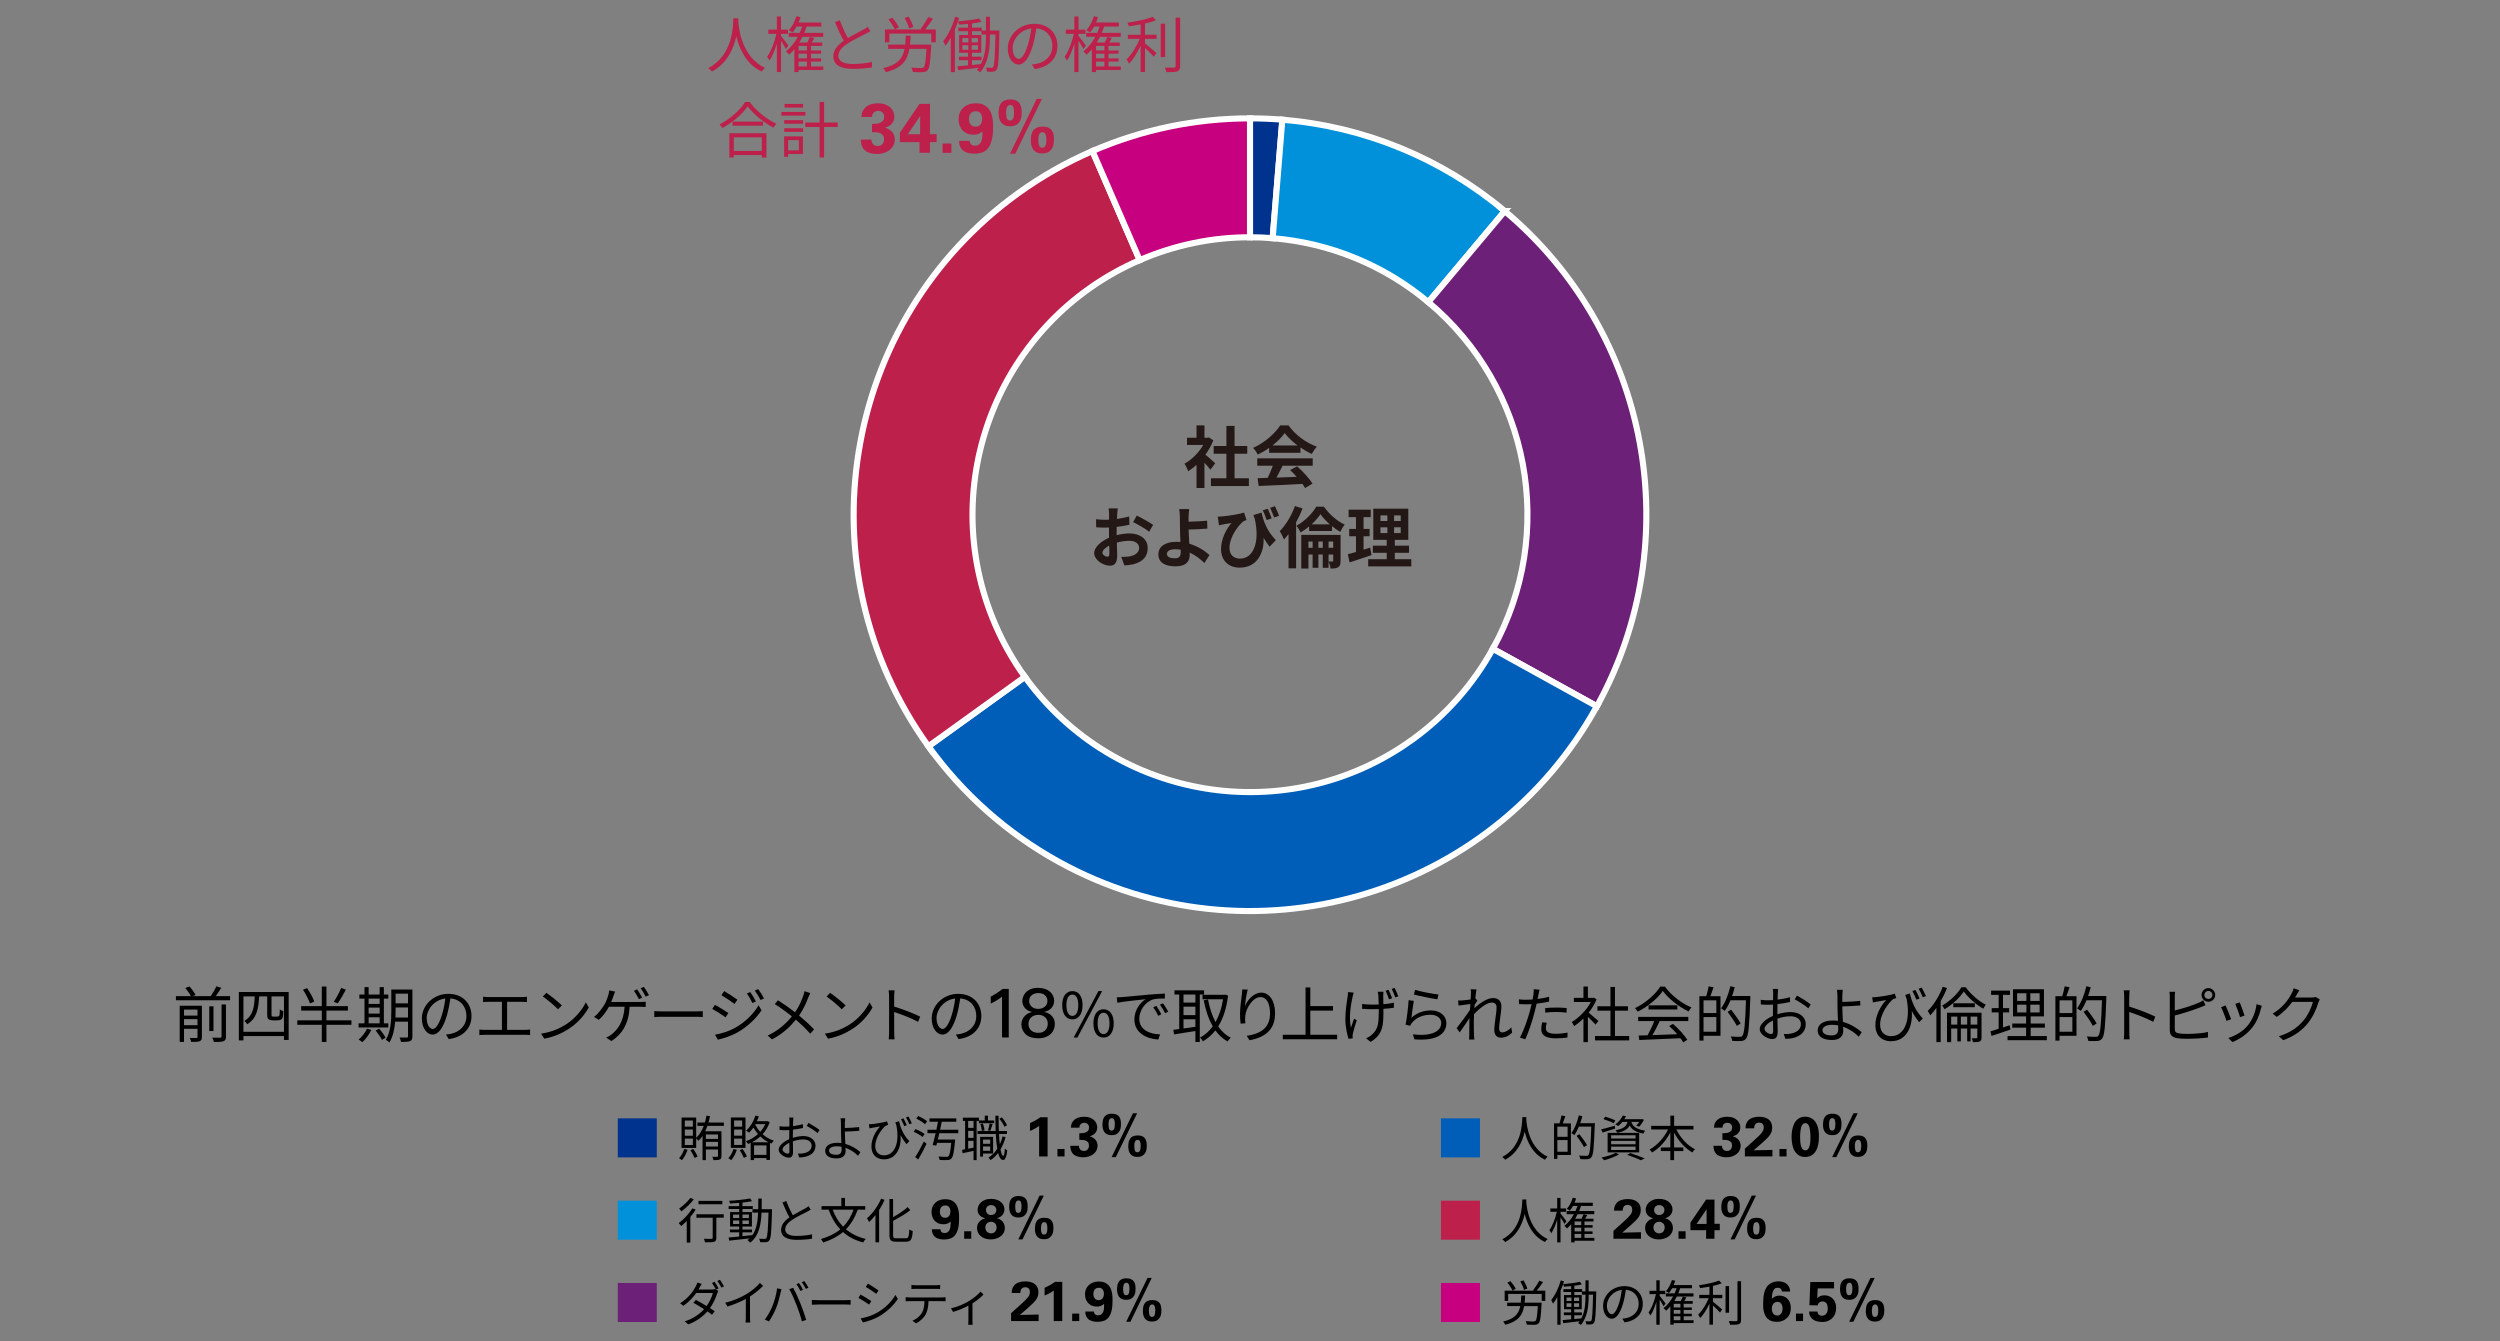 <?xml version="1.0" encoding="UTF-8"?>
<svg id="_イヤー_2" data-name="レイヤー 2" xmlns="http://www.w3.org/2000/svg" viewBox="0 0 820 440">
  <rect x="0" y="0" width="820" height="440" fill="#808080" stroke="none"/>
  <defs>
    <style>
      .cls-1 {
        fill: none;
      }

      .cls-2, .cls-3 {
        fill: #00338d;
      }

      .cls-4, .cls-5 {
        fill: #005eb8;
      }

      .cls-6, .cls-7 {
        fill: #0091da;
      }

      .cls-8, .cls-9 {
        fill: #6d2077;
      }

      .cls-10, .cls-11 {
        fill: #bc204b;
      }

      .cls-12, .cls-13 {
        fill: #c6007e;
      }

      .cls-14 {
        fill: #231815;
      }

      .cls-13, .cls-11, .cls-3, .cls-7, .cls-5, .cls-9 {
        fill-rule: evenodd;
        stroke: #fff;
        stroke-miterlimit: 10;
        stroke-width: 2px;
      }
    </style>
  </defs>
  <g id="_イヤー_1-2" data-name="レイヤー 1">
    <g>
      <path class="cls-3" d="M410,38.82c3.54,0,7.09,.15,10.62,.43l-3.19,38.87c-2.47-.2-4.95-.3-7.43-.3V38.82Z"/>
      <path class="cls-7" d="M420.62,39.26c26.83,2.2,52.32,12.67,72.94,29.98l-25.07,29.87c-14.44-12.11-32.28-19.45-51.06-20.98l3.18-38.87Z"/>
      <path class="cls-9" d="M493.56,69.23c47.62,39.96,60.28,108.03,30.23,162.44l-34.13-18.86c21.04-38.09,12.17-85.74-21.16-113.71l25.07-29.87Z"/>
      <path class="cls-5" d="M523.78,231.67c-34.72,62.84-113.8,85.64-176.64,50.92-16.83-9.3-31.38-22.21-42.62-37.81l31.64-22.79c29.37,40.78,86.24,50.02,127.02,20.65,10.92-7.86,19.96-18.05,26.46-29.83l34.13,18.86Z"/>
      <path class="cls-11" d="M304.52,244.79c-41.96-58.25-28.75-139.49,29.5-181.45,7.58-5.46,15.73-10.09,24.3-13.8l15.5,35.78c-46.11,19.98-67.3,73.55-47.32,119.67,2.6,6,5.84,11.7,9.66,17.01l-31.64,22.79Z"/>
      <path class="cls-13" d="M358.33,49.53c16.31-7.07,33.9-10.71,51.67-10.71v39c-12.44,0-24.75,2.55-36.17,7.5l-15.5-35.78Z"/>
    </g>
    <g>
      <path d="M75.46,326.73v1.36h-17.76v-1.36h4.9c-.36-.78-1.14-1.86-1.82-2.66l1.36-.52c.78,.84,1.62,2.02,2,2.8l-.98,.38h5.96c.68-.96,1.44-2.28,1.88-3.24l1.56,.52c-.54,.92-1.2,1.9-1.78,2.72h4.68Zm-9.24,13.4c0,.76-.18,1.14-.72,1.38-.56,.24-1.42,.24-2.78,.24-.08-.38-.28-.92-.48-1.3,1,.04,1.9,.04,2.16,.02,.3-.02,.38-.1,.38-.36v-2.66h-4.42v4.3h-1.42v-11.88h7.28v10.26Zm-5.86-8.98v1.96h4.42v-1.96h-4.42Zm4.42,5.12v-2h-4.42v2h4.42Zm5.24,1.92h-1.38v-8.12h1.38v8.12Zm2.64-8.72h1.46v10.5c0,.9-.2,1.3-.8,1.54-.64,.24-1.64,.28-3.16,.26-.08-.4-.32-1.02-.54-1.42,1.22,.04,2.3,.04,2.6,.02,.34-.02,.44-.1,.44-.4v-10.5Z"/>
      <path d="M94.68,325.38v15.72h-1.54v-1.28h-13.3v1.44h-1.5v-15.88h16.34Zm-1.54,13.04v-11.6h-4.08v5.86c0,.38,.04,.6,.16,.68,.14,.06,.32,.08,.56,.08h.92c.24,0,.54-.02,.66-.06,.14-.06,.26-.22,.32-.5,.06-.28,.08-.96,.1-1.82,.26,.24,.76,.5,1.14,.6-.04,.82-.08,1.78-.22,2.12-.14,.36-.36,.58-.7,.72-.28,.14-.8,.18-1.2,.18h-1.36c-.46,0-1-.1-1.32-.34-.34-.26-.48-.58-.48-1.8v-5.72h-2.64c-.22,4.2-.86,7.32-3.92,9.12-.18-.34-.62-.84-.94-1.1,2.74-1.52,3.26-4.32,3.42-8.02h-3.72v11.6h13.3Z"/>
      <path d="M115.27,336.14h-8.2v5.64h-1.52v-5.64h-8.04v-1.46h8.04v-3.2h-6.76v-1.46h6.76v-6.44h1.52v6.44h7.04v1.46h-7.04v3.2h8.2v1.46Zm-13.6-7.02c-.4-1.18-1.36-3.08-2.3-4.48l1.34-.54c.96,1.38,1.98,3.22,2.38,4.42l-1.42,.6Zm11.78-4.52c-.8,1.54-1.86,3.36-2.68,4.52l-1.3-.52c.82-1.18,1.88-3.14,2.42-4.56l1.56,.56Z"/>
      <path d="M127.37,337h-9.76v-1.34h1.94v-8.12h-1.68v-1.34h1.68v-2.42h1.36v2.42h3.62v-2.42h1.38v2.42h1.46v1.34h-1.46v8.12h1.46v1.34Zm-5.58,.8c-.72,1.54-1.86,3.06-2.96,4.04-.28-.24-.84-.66-1.2-.86,1.1-.9,2.14-2.24,2.74-3.56l1.42,.38Zm-.88-10.26v1.76h3.62v-1.76h-3.62Zm0,4.92h3.62v-1.96h-3.62v1.96Zm0,3.2h3.62v-2h-3.62v2Zm3.46,1.76c.8,.9,1.72,2.14,2.1,2.96l-1.2,.7c-.36-.8-1.26-2.1-2.06-3.04l1.16-.62Zm10.9,2.5c0,.88-.22,1.32-.76,1.56-.58,.24-1.5,.28-2.98,.28-.06-.42-.26-1.06-.46-1.44,1.06,.02,2.06,.02,2.34,0,.3,0,.42-.1,.42-.42v-4.8h-4.22c-.2,2.38-.7,4.92-1.9,6.84-.24-.28-.84-.74-1.18-.88,1.66-2.64,1.82-6.42,1.82-9.28v-7.22h6.92v15.36Zm-1.44-6.16v-3.32h-4.08v1.34c0,.62-.02,1.3-.04,1.98h4.12Zm-4.08-7.84v3.18h4.08v-3.18h-4.08Z"/>
      <path d="M146.27,339.32c.62-.04,1.22-.14,1.7-.24,2.54-.56,5.02-2.44,5.02-5.86,0-3-1.9-5.46-5.26-5.74-.26,1.84-.64,3.84-1.18,5.7-1.22,4.06-2.8,6.16-4.64,6.16s-3.54-2.04-3.54-5.3c0-4.3,3.84-8.06,8.68-8.06s7.6,3.28,7.6,7.28-2.74,6.94-7.46,7.56l-.92-1.5Zm-1.3-6.48c.5-1.64,.88-3.52,1.1-5.34-3.8,.48-6.12,3.74-6.12,6.4,0,2.5,1.16,3.6,2.02,3.6s1.98-1.32,3-4.66Z"/>
      <path d="M172.21,337.8c.6,0,1.14-.06,1.66-.12v1.82c-.54-.08-1.26-.08-1.66-.08h-13.22c-.54,0-1.14,.02-1.76,.08v-1.82c.6,.08,1.22,.12,1.76,.12h5.64v-9.2h-4.5c-.38,0-1.18,.02-1.68,.08v-1.76c.52,.08,1.28,.12,1.68,.12h11c.6,0,1.22-.06,1.7-.12v1.76c-.5-.06-1.14-.08-1.7-.08h-4.8v9.2h5.88Z"/>
      <path d="M185.47,336.12c3.08-1.94,5.52-4.9,6.68-7.36l.96,1.7c-1.38,2.5-3.7,5.22-6.72,7.1-2,1.28-4.52,2.5-7.86,3.12l-1.06-1.64c3.5-.52,6.1-1.74,8-2.92Zm-1.18-6.34l-1.26,1.26c-1-1.04-3.5-3.18-4.98-4.18l1.14-1.22c1.42,.94,3.98,3.02,5.1,4.14Z"/>
      <path d="M209.91,328.66c.5,0,1.3-.02,1.88-.1v1.72c-.62-.04-1.42-.06-1.88-.06h-3.38c-.32,5.72-2.56,9.06-6,11.26l-1.7-1.16c.58-.22,1.18-.56,1.62-.92,1.96-1.48,4.12-4.1,4.42-9.18h-5.14c-.8,1.5-2.16,3.32-3.32,4.28l-1.58-.94c1.44-1.04,2.86-3.08,3.56-4.3,.54-1,.9-2.04,1.12-2.8,.14-.48,.26-1.02,.3-1.6l1.94,.38c-.18,.46-.38,.98-.52,1.4-.2,.58-.44,1.3-.76,2.02h9.44Zm-.36-.94c-.4-.8-1.08-2-1.62-2.76l1.06-.46c.5,.72,1.22,1.94,1.64,2.74l-1.08,.48Zm1.64-4.02c.52,.74,1.3,1.98,1.68,2.72l-1.08,.48c-.44-.86-1.08-2-1.66-2.74l1.06-.46Z"/>
      <path d="M214.61,331.64c.6,.04,1.66,.1,2.78,.1h10.96c1,0,1.72-.06,2.16-.1v1.96c-.4-.02-1.24-.1-2.14-.1h-10.98c-1.1,0-2.16,.04-2.78,.1v-1.96Z"/>
      <path d="M238.91,332.28l-.92,1.4c-1-.72-3.16-2.12-4.38-2.74l.9-1.36c1.18,.64,3.52,2.08,4.4,2.7Zm2.32,4.78c3.32-1.9,5.96-4.52,7.58-7.34l.96,1.66c-1.74,2.68-4.5,5.26-7.7,7.14-2,1.18-4.76,2.1-6.62,2.48l-.92-1.62c2.2-.38,4.68-1.18,6.7-2.32Zm.64-9.16l-.94,1.38c-.96-.74-3.14-2.18-4.3-2.86l.9-1.34c1.18,.66,3.48,2.2,4.34,2.82Zm6.06,.58l-1.14,.52c-.5-1.06-1.16-2.24-1.82-3.14l1.1-.48c.5,.72,1.4,2.16,1.86,3.1Zm2.68-1l-1.14,.52c-.54-1.06-1.24-2.2-1.9-3.1l1.12-.48c.54,.7,1.42,2.14,1.92,3.06Z"/>
      <path d="M265.76,325.74c-.2,.38-.5,1.04-.66,1.46-.64,1.76-1.66,3.96-3,5.9,1.78,1.48,3.5,3.04,4.92,4.56l-1.26,1.4c-1.48-1.7-3-3.12-4.72-4.6-1.86,2.28-4.34,4.66-7.82,6.46l-1.42-1.26c3.5-1.66,5.98-3.86,7.94-6.28-1.48-1.22-3.7-2.86-5.62-4.04l1.06-1.26c1.7,1.08,4.02,2.72,5.6,3.94,1.28-1.86,2.1-3.74,2.7-5.44,.14-.4,.32-1.04,.4-1.48l1.88,.64Z"/>
      <path d="M278.54,336.12c3.08-1.94,5.52-4.9,6.68-7.36l.96,1.7c-1.38,2.5-3.7,5.22-6.72,7.1-2,1.28-4.52,2.5-7.86,3.12l-1.06-1.64c3.5-.52,6.1-1.74,8-2.92Zm-1.18-6.34l-1.26,1.26c-1-1.04-3.5-3.18-4.98-4.18l1.14-1.22c1.42,.94,3.98,3.02,5.1,4.14Z"/>
      <path d="M301.14,335.16c-2.18-1.18-5.64-2.52-7.86-3.22l.02,6.6c0,.64,.04,1.7,.12,2.36h-1.92c.08-.64,.12-1.62,.12-2.36v-11.64c0-.56-.04-1.46-.16-2.08h1.96c-.06,.62-.14,1.48-.14,2.08v3.26c2.64,.8,6.42,2.24,8.54,3.3l-.68,1.7Z"/>
      <path d="M313.5,339.32c.62-.04,1.22-.14,1.7-.24,2.54-.56,5.02-2.44,5.02-5.86,0-3-1.9-5.46-5.26-5.74-.26,1.84-.64,3.84-1.18,5.7-1.22,4.06-2.8,6.16-4.64,6.16s-3.54-2.04-3.54-5.3c0-4.3,3.84-8.06,8.68-8.06s7.6,3.28,7.6,7.28-2.74,6.94-7.46,7.56l-.92-1.5Zm-1.3-6.48c.5-1.64,.88-3.52,1.1-5.34-3.8,.48-6.12,3.74-6.12,6.4,0,2.5,1.16,3.6,2.02,3.6s1.98-1.32,3-4.66Z"/>
      <path d="M328.67,326.89c-.25,.22-.53,.43-.84,.64s-.64,.42-.96,.62c-.33,.2-.66,.39-.99,.56s-.63,.33-.91,.47v-2.3c.75-.4,1.47-.82,2.16-1.27s1.26-.86,1.7-1.24h2.04v15.92h-2.2v-13.41Z"/>
      <path d="M338.51,331.92c-1.06-.23-1.85-.68-2.39-1.35-.54-.67-.8-1.4-.8-2.2,0-.35,.07-.78,.22-1.28,.14-.5,.41-.97,.79-1.43s.91-.84,1.57-1.16c.67-.32,1.52-.48,2.56-.48,.84,0,1.59,.11,2.24,.32,.65,.22,1.2,.51,1.66,.9,.45,.38,.8,.83,1.04,1.35,.24,.51,.36,1.08,.36,1.69,0,.4-.06,.79-.2,1.17-.13,.38-.33,.74-.59,1.06-.26,.32-.6,.61-1.01,.85-.41,.25-.9,.42-1.45,.53,.23,.06,.54,.16,.93,.3,.39,.14,.77,.36,1.15,.66,.38,.3,.7,.69,.98,1.18s.41,1.12,.41,1.88c0,.55-.1,1.1-.3,1.65s-.52,1.05-.95,1.49c-.44,.44-1,.81-1.7,1.09-.7,.28-1.53,.42-2.51,.42-.69,0-1.4-.09-2.14-.26s-1.39-.53-1.97-1.07c-.43-.4-.77-.88-1.02-1.44-.25-.56-.38-1.15-.38-1.76,0-.54,.1-1.06,.31-1.57s.51-.96,.91-1.34c.38-.38,.77-.65,1.17-.8,.4-.15,.77-.29,1.12-.41Zm-1.19,3.93c0,.31,.05,.63,.16,.98s.29,.66,.54,.95c.25,.29,.58,.53,.99,.71,.41,.18,.91,.28,1.5,.28,.64,0,1.17-.1,1.57-.3,.41-.2,.73-.45,.96-.75,.24-.3,.4-.62,.49-.96s.14-.67,.14-.98c0-.89-.29-1.6-.87-2.12-.58-.53-1.33-.79-2.25-.79-.49,0-.94,.08-1.33,.23-.4,.15-.74,.36-1.02,.63-.28,.27-.5,.59-.65,.95-.15,.37-.23,.76-.23,1.17Zm6.24-7.52c0-.74-.26-1.35-.77-1.85-.51-.5-1.25-.75-2.22-.75-.88,0-1.59,.23-2.16,.7-.57,.47-.85,1.1-.85,1.9,0,.38,.08,.73,.23,1.05,.15,.31,.36,.59,.62,.82,.26,.23,.57,.41,.93,.53,.36,.12,.75,.18,1.16,.18,.88,0,1.6-.23,2.18-.7,.58-.47,.88-1.09,.88-1.88Z"/>
      <path d="M348.4,329.7c0-2.94,1.32-4.62,3.34-4.62s3.34,1.68,3.34,4.62-1.34,4.66-3.34,4.66-3.34-1.7-3.34-4.66Zm5.28,0c0-2.36-.78-3.48-1.94-3.48s-1.96,1.12-1.96,3.48,.8,3.52,1.96,3.52,1.94-1.18,1.94-3.52Zm6.6-4.62h1.22l-8.12,15.24h-1.22l8.12-15.24Zm-1.64,10.58c0-2.94,1.32-4.62,3.32-4.62s3.34,1.68,3.34,4.62-1.32,4.66-3.34,4.66-3.32-1.7-3.32-4.66Zm5.28,0c0-2.34-.78-3.48-1.96-3.48s-1.94,1.14-1.94,3.48,.78,3.52,1.94,3.52,1.96-1.18,1.96-3.52Z"/>
      <path d="M368.06,327.04c1.3-.12,5.04-.48,8.68-.8,2.16-.18,4.02-.28,5.34-.34v1.6c-1.14,0-2.86,.02-3.88,.32-2.82,.9-4.52,3.92-4.52,6.26,0,3.86,3.6,5.08,6.82,5.2l-.58,1.68c-3.66-.16-7.84-2.12-7.84-6.54,0-3.08,1.86-5.6,3.68-6.68-1.74,.2-7.14,.72-9.28,1.16l-.18-1.76c.76-.02,1.38-.06,1.76-.1Zm12.86,5.66l-1.02,.48c-.46-.96-1.04-2-1.64-2.82l1.02-.44c.46,.66,1.22,1.9,1.64,2.78Zm2.28-.86l-1.04,.48c-.48-.96-1.06-1.94-1.7-2.78l1-.46c.48,.66,1.26,1.88,1.74,2.76Z"/>
      <path d="M393.53,326.2v15.58h-1.44v-3.62c-2.52,.42-5.08,.8-6.98,1.12l-.26-1.5c.56-.06,1.22-.14,1.94-.24v-11.34h-1.56v-1.38h9.7v1.38h-1.4Zm-1.44,0h-3.9v2.66h3.9v-2.66Zm0,3.98h-3.9v2.78h3.9v-2.78Zm-3.9,7.16c1.22-.16,2.56-.36,3.9-.56v-2.46h-3.9v3.02Zm14.62-10.82c-.52,4.28-1.64,7.6-3.24,10.14,1.1,1.6,2.46,2.88,4.12,3.72-.34,.28-.82,.84-1.06,1.22-1.58-.9-2.9-2.12-3.98-3.62-1.18,1.5-2.56,2.68-4.08,3.56-.22-.38-.66-.92-.98-1.2,1.58-.82,3-2.06,4.2-3.7-1.38-2.36-2.32-5.26-2.98-8.54l1.42-.26c.52,2.76,1.32,5.28,2.46,7.4,1.16-2.04,2.02-4.54,2.48-7.48h-6.74v-1.46h7.14l.28-.06,.96,.28Z"/>
      <path d="M409.25,324.58c-.42,1.46-.8,4.12-.92,5.5,.78-2.04,2.86-4.5,5.36-4.5,2.64,0,4.54,2.64,4.54,6.8,0,5.5-3.46,7.92-8.38,8.82l-.94-1.44c4.3-.66,7.66-2.38,7.66-7.36,0-3.12-1.04-5.36-3.14-5.36-2.46,0-4.74,3.58-4.98,6.18-.1,.76-.1,1.44,.04,2.42l-1.56,.12c-.1-.74-.2-1.86-.2-3.14,0-1.88,.36-4.8,.6-6.4,.08-.62,.14-1.22,.16-1.7l1.76,.06Z"/>
      <path d="M438.58,339.4v1.48h-17.82v-1.48h7.46v-15.52h1.56v6.12h7.44v1.48h-7.44v7.92h8.8Z"/>
      <path d="M444,325.58c-.1,.36-.26,.9-.34,1.28-.64,2.86-1.28,7-.56,10.24,.28-.82,.68-2.02,1.04-3l.88,.54c-.48,1.38-1.08,3.4-1.28,4.38-.06,.28-.12,.64-.1,.88,.02,.18,.04,.46,.06,.66l-1.38,.18c-.38-1.22-1.04-3.8-1.04-6.28,0-3.22,.52-6.1,.76-7.76,.08-.44,.1-.96,.1-1.3l1.86,.18Zm9.78-.3c-.06,.4-.08,.74-.08,1.16-.02,.44,.02,1.74,.04,2.94,1.26-.1,2.46-.26,3.46-.5v1.66c-.96,.16-2.16,.28-3.44,.36v.56c0,4.56-.02,7.8-4.2,10.28l-1.48-1.16c.62-.26,1.44-.76,1.94-1.24,2.12-1.84,2.22-4.08,2.22-7.88v-.48c-.76,.02-1.52,.04-2.26,.04-.94,0-2.34-.06-3.2-.12v-1.6c.86,.12,2.12,.22,3.18,.22,.72,0,1.48-.02,2.26-.04-.04-1.22-.08-2.52-.12-3.04-.04-.42-.12-.84-.2-1.16h1.88Zm1.82,2.5c-.3-.88-.74-2.04-1.12-2.82l.96-.3c.38,.74,.88,1.96,1.16,2.76l-1,.36Zm1.84-3.74c.38,.74,.88,1.96,1.2,2.76l-1,.34c-.32-.9-.74-2.02-1.16-2.78l.96-.32Z"/>
      <path d="M462.95,333.8c1.9-1.66,4.04-2.38,6.4-2.38,3.04,0,5.06,1.82,5.06,4.14,0,3.56-3.14,5.96-10.5,5.34l-.48-1.64c6.24,.76,9.3-1.04,9.3-3.74,0-1.58-1.46-2.68-3.48-2.68-2.64,0-4.72,.96-6.12,2.62-.28,.34-.46,.68-.6,1l-1.5-.36c.4-1.8,.88-5.96,1-8.04l1.7,.22c-.26,1.36-.6,4.24-.78,5.52Zm1.22-9.12c1.7,.54,5.9,1.36,7.66,1.52l-.38,1.56c-1.88-.26-6.18-1.14-7.7-1.56l.42-1.52Z"/>
      <path d="M495.97,338.7c-1.04,1.06-2.28,1.66-3.64,1.66s-2.2-.88-2.2-2.52c0-2.2,.74-5.46,.74-7.38,0-1.14-.58-1.62-1.58-1.62-1.6,0-4,1.86-5.82,3.82-.04,.84-.06,1.62-.06,2.32,0,1.8,0,3,.08,4.78,.02,.34,.06,.84,.1,1.2h-1.74c.02-.28,.06-.86,.06-1.18,.02-1.9,.02-2.88,.06-5.08,0-.2,.02-.46,.02-.76-.96,1.46-2.26,3.36-3.22,4.68l-1-1.38c1.1-1.38,3.38-4.46,4.38-6.02,.04-.64,.08-1.28,.12-1.9-.9,.1-2.62,.34-3.86,.5l-.16-1.66c.44,.02,.82,.02,1.3-.02,.64-.04,1.8-.16,2.82-.32,.06-.94,.1-1.64,.1-1.86,0-.46,.02-.98-.08-1.48l1.9,.06c-.1,.48-.26,1.6-.4,2.98l.1-.04,.58,.7c-.24,.36-.58,.9-.88,1.38-.04,.36-.06,.74-.1,1.12,1.54-1.42,4.08-3.32,6.06-3.32,1.86,0,2.8,1.04,2.8,2.66,0,1.98-.74,5.4-.74,7.4,0,.68,.32,1.2,1.02,1.2,1,0,2.06-.64,2.98-1.64l.26,1.72Z"/>
      <path d="M508.11,328.52c-1.3,.3-2.72,.52-4.1,.68-.18,.86-.4,1.78-.62,2.62-.72,2.84-2.06,6.92-3.1,9.08l-1.76-.58c1.18-2.04,2.58-6.06,3.32-8.86,.18-.66,.34-1.38,.5-2.1-.64,.04-1.24,.06-1.8,.06-.88,0-1.6-.04-2.3-.08l-.06-1.56c.94,.12,1.66,.14,2.38,.14,.66,0,1.36-.04,2.12-.08,.14-.72,.24-1.34,.3-1.74,.06-.56,.1-1.22,.06-1.64l1.94,.16c-.14,.44-.28,1.18-.36,1.58l-.3,1.46c1.28-.16,2.58-.4,3.78-.72v1.58Zm-.78,6.94c-.18,.66-.28,1.28-.28,1.78,0,.94,.44,1.84,3.26,1.84,1.28,0,2.66-.16,3.86-.38l-.06,1.62c-1.06,.14-2.38,.26-3.82,.26-3.12,0-4.76-.96-4.76-2.92,0-.76,.12-1.5,.3-2.34l1.5,.14Zm-.5-4.82c1.04-.1,2.34-.16,3.62-.16,1.14,0,2.36,.04,3.42,.16l-.04,1.52c-1-.12-2.18-.24-3.34-.24-1.24,0-2.44,.08-3.66,.22v-1.5Z"/>
      <path d="M523.35,336.08c-.52-.58-1.62-1.7-2.52-2.54v8.28h-1.46v-7.74c-1,.98-2.04,1.82-3.06,2.48-.16-.38-.54-1.06-.78-1.34,2.38-1.38,4.88-3.9,6.26-6.56h-5.56v-1.36h3.14v-3.72h1.46v3.72h1.74l.26-.06,.84,.56c-.62,1.54-1.54,3.02-2.58,4.36,.92,.74,2.68,2.28,3.18,2.72l-.92,1.2Zm11.02,3.72v1.46h-11.2v-1.46h5.06v-8.3h-4.28v-1.44h4.28v-6.34h1.48v6.34h4.26v1.44h-4.26v8.3h4.66Z"/>
      <path d="M546.08,323.6c2.1,2.94,5.58,5.54,8.72,6.84-.34,.36-.7,.88-.96,1.32-3.08-1.5-6.58-4.16-8.44-6.74-1.62,2.4-4.86,5.14-8.26,6.82-.16-.34-.54-.88-.86-1.18,3.42-1.64,6.74-4.52,8.28-7.06h1.52Zm-8.76,9.94h16.44v1.38h-9.38c-.7,1.48-1.56,3.2-2.36,4.6,2.48-.08,5.3-.18,8.1-.3-.82-.94-1.76-1.92-2.64-2.7l1.26-.68c1.84,1.58,3.78,3.74,4.7,5.22l-1.34,.82c-.24-.4-.54-.86-.92-1.34-4.9,.24-10.08,.46-13.5,.58l-.2-1.46c.86-.02,1.86-.04,2.94-.08,.76-1.38,1.62-3.2,2.16-4.66h-5.26v-1.38Zm12.86-3.8v1.36h-9.46v-1.36h9.46Z"/>
      <path d="M562.04,323.82c-.34,.98-.7,2.08-1.04,2.94h3.32v12.98h-5.56v1.58h-1.36v-14.56h2.24c.3-.96,.66-2.3,.8-3.24l1.6,.3Zm.92,4.28h-4.2v4.18h4.2v-4.18Zm0,10.3v-4.8h-4.2v4.8h4.2Zm11.14-10.94c-.32,9.12-.58,12.2-1.38,13.18-.44,.56-.9,.74-1.58,.8-.7,.08-1.84,.04-2.96-.02-.04-.44-.22-1.04-.5-1.46,1.3,.12,2.5,.12,2.96,.12,.4,0,.62-.04,.82-.3,.66-.7,.96-3.74,1.22-11.7h-5.08c-.56,1.34-1.18,2.56-1.88,3.5-.26-.24-.9-.64-1.22-.84,1.34-1.76,2.42-4.52,3.06-7.26l1.42,.34c-.24,.98-.52,1.94-.86,2.88h5.98v.76Zm-4.42,9.02c-.6-1.2-1.94-3.18-3.04-4.62l1.16-.68c1.12,1.42,2.5,3.34,3.14,4.52l-1.26,.78Z"/>
      <path d="M582.98,332.68c1.5-.48,3.04-.72,4.34-.72,2.88,0,4.96,1.58,4.96,3.94s-1.5,3.92-4.22,4.58c-.88,.2-1.76,.24-2.44,.26l-.56-1.58c.74,0,1.56,.02,2.32-.14,1.74-.32,3.32-1.26,3.32-3.1,0-1.68-1.52-2.58-3.4-2.58-1.48,0-2.88,.28-4.3,.78,.04,1.68,.08,3.42,.08,4.28,0,1.84-.7,2.42-1.76,2.42-1.56,0-4.14-1.5-4.14-3.28,0-1.62,2.06-3.34,4.34-4.32v-1.12c0-.8,0-1.72,.02-2.6-.54,.04-1.04,.06-1.46,.06-.9,0-1.76-.02-2.52-.1l-.04-1.52c1.08,.14,1.8,.16,2.52,.16,.46,0,.98-.02,1.52-.06,.02-1.04,.04-1.9,.04-2.26,0-.4-.04-1.06-.12-1.4h1.74c-.04,.36-.08,.9-.1,1.36-.02,.48-.04,1.26-.06,2.14,1.44-.18,2.94-.46,4.06-.8l.02,1.58c-1.16,.26-2.68,.52-4.12,.68-.02,.94-.04,1.88-.04,2.68v.66Zm-1.38,5.52c0-.72-.04-2.06-.06-3.5-1.6,.76-2.78,1.88-2.78,2.78s1.36,1.68,2.14,1.68c.46,0,.7-.34,.7-.96Zm7.8-11.64c1.4,.74,3.56,2.1,4.52,2.9l-.8,1.28c-.98-.94-3.18-2.28-4.44-2.96l.72-1.22Z"/>
      <path d="M604.28,330.24c0,1.3,.1,3.22,.2,4.94,2.54,.7,4.72,2.08,6.16,3.38l-.96,1.48c-1.26-1.28-3.08-2.54-5.14-3.26,.02,.52,.04,.96,.04,1.32,0,1.62-1,3.02-3.64,3.02s-4.74-.88-4.74-3.14c0-1.78,1.56-3.26,4.98-3.26,.56,0,1.12,.04,1.68,.12-.08-1.6-.16-3.42-.16-4.6s0-2.78-.02-3.62c-.02-.72-.08-1.58-.16-1.96h1.92c-.08,.42-.14,1.36-.16,1.96-.02,.54,0,1.24,0,2.02,1.58-.04,4.08-.14,5.86-.38l.06,1.52c-1.76,.16-4.3,.28-5.92,.32v.14Zm-1.36,6.1c-.64-.14-1.28-.2-1.94-.2-2.04,0-3.2,.7-3.2,1.78s1.1,1.7,3,1.7c1.46,0,2.16-.68,2.16-2.04,0-.32-.02-.74-.02-1.24Z"/>
      <path d="M626.46,325.86c.5,2.4,1.68,5.64,4.22,8.18l-1.18,1.24c-.9-1.1-1.7-2.3-2.44-3.7,.42,5-1.66,9.94-6.8,9.94-3.18,0-5.14-2.06-5.14-5.24,0-3.4,1.94-6.58,3.56-8.26-1,.16-2.48,.4-3.26,.56-.34,.06-.7,.14-1.1,.22l-.24-1.68c.3,0,.7-.02,1.06-.06,1.72-.14,5.2-.7,6.36-1.14l.48,1.44c-.26,.1-.76,.22-1.04,.36-1.26,.94-4.26,4.68-4.26,8.34,0,2.72,1.72,3.8,3.64,3.8,4.12,0,6.46-4.78,5.08-12.08-.16-.46-.32-.94-.48-1.44l1.54-.48Zm2.14,2.04c-.38-.9-.9-2.1-1.34-2.86l1-.34c.4,.74,1.04,1.98,1.38,2.8l-1.04,.4Zm1.7-3.98c.44,.74,1.04,1.96,1.42,2.8l-1.04,.38c-.38-.9-.9-2.06-1.36-2.8l.98-.38Z"/>
      <path d="M638.6,324.07c-.56,1.48-1.26,2.94-2.06,4.32v13.4h-1.4v-11.22c-.64,.92-1.32,1.74-2.02,2.46-.16-.34-.56-1.12-.84-1.44,1.96-1.92,3.82-4.9,4.94-7.94l1.38,.42Zm6.16-.24c1.62,2.26,4.24,4.54,6.58,5.72-.28,.34-.62,.92-.84,1.3-2.32-1.32-4.94-3.62-6.38-5.64-1.28,1.96-3.72,4.32-6.32,5.82-.16-.34-.5-.9-.78-1.2,2.56-1.44,5.12-3.9,6.32-6h1.42Zm5.18,16.48c0,.66-.12,1.06-.58,1.28s-1.12,.24-2.22,.24c-.06-.38-.24-.94-.42-1.28,.72,.02,1.36,.02,1.54,0,.22,0,.3-.06,.3-.28v-2.92h-2.2v4.24h-1.12v-4.24h-2.08v4.24h-1.16v-4.24h-2.02v4.48h-1.36v-9.66h11.32v8.14Zm-7.94-4.24v-2.62h-2.02v2.62h2.02Zm5.74-7v1.3h-7.06v-1.3h7.06Zm-2.5,7v-2.62h-2.08v2.62h2.08Zm3.32,0v-2.62h-2.2v2.62h2.2Z"/>
      <path d="M659.42,337.7c-2.14,.72-4.42,1.5-6.2,2.08l-.34-1.5c.74-.22,1.66-.5,2.68-.84v-5.38h-2.28v-1.4h2.28v-4.34h-2.48v-1.4h6.2v1.4h-2.3v4.34h2.02v1.4h-2.02v4.94l2.18-.72,.26,1.42Zm11.94,2.12v1.36h-12.88v-1.36h6.08v-2.74h-4.54v-1.36h4.54v-2.34h-4.3v-8.9h10.16v8.9h-4.36v2.34h4.66v1.36h-4.66v2.74h5.3Zm-9.74-11.52h3.04v-2.52h-3.04v2.52Zm0,3.78h3.04v-2.56h-3.04v2.56Zm7.38-6.3h-3.06v2.52h3.06v-2.52Zm0,3.74h-3.06v2.56h3.06v-2.56Z"/>
      <path d="M678.81,323.82c-.34,.98-.7,2.08-1.04,2.94h3.32v12.98h-5.56v1.58h-1.36v-14.56h2.24c.3-.96,.66-2.3,.8-3.24l1.6,.3Zm.92,4.28h-4.2v4.18h4.2v-4.18Zm0,10.3v-4.8h-4.2v4.8h4.2Zm11.14-10.94c-.32,9.12-.58,12.2-1.38,13.18-.44,.56-.9,.74-1.58,.8-.7,.08-1.84,.04-2.96-.02-.04-.44-.22-1.04-.5-1.46,1.3,.12,2.5,.12,2.96,.12,.4,0,.62-.04,.82-.3,.66-.7,.96-3.74,1.22-11.7h-5.08c-.56,1.34-1.18,2.56-1.88,3.5-.26-.24-.9-.64-1.22-.84,1.34-1.76,2.42-4.52,3.06-7.26l1.42,.34c-.24,.98-.52,1.94-.86,2.88h5.98v.76Zm-4.42,9.02c-.6-1.2-1.94-3.18-3.04-4.62l1.16-.68c1.12,1.42,2.5,3.34,3.14,4.52l-1.26,.78Z"/>
      <path d="M706.25,335.16c-2.18-1.18-5.64-2.52-7.86-3.22l.02,6.6c0,.64,.04,1.7,.12,2.36h-1.92c.08-.64,.12-1.62,.12-2.36v-11.64c0-.56-.04-1.46-.16-2.08h1.96c-.06,.62-.14,1.48-.14,2.08v3.26c2.64,.8,6.42,2.24,8.54,3.3l-.68,1.7Z"/>
      <path d="M713.33,337.48c0,1.02,.42,1.28,1.4,1.48,.62,.1,1.66,.16,2.64,.16,2.12,0,5.18-.2,6.84-.64v1.82c-1.74,.26-4.74,.42-6.92,.42-1.18,0-2.38-.06-3.2-.2-1.54-.28-2.4-.98-2.4-2.6v-11c0-.48-.02-1.16-.12-1.62h1.86c-.06,.46-.1,1.06-.1,1.62v4.52c2.36-.58,5.52-1.54,7.6-2.44,.62-.26,1.2-.56,1.76-.9l.7,1.6c-.56,.24-1.28,.56-1.88,.78-2.24,.9-5.7,1.96-8.18,2.6v4.4Zm13.26-11.14c0,1.24-1.02,2.24-2.24,2.24s-2.24-1-2.24-2.24,1-2.24,2.24-2.24,2.24,1.02,2.24,2.24Zm-.92,0c0-.72-.6-1.32-1.32-1.32s-1.32,.6-1.32,1.32,.58,1.32,1.32,1.32,1.32-.58,1.32-1.32Z"/>
      <path d="M731.81,334.3l-1.52,.56c-.3-1.04-1.38-3.8-1.78-4.5l1.48-.58c.4,.86,1.44,3.48,1.82,4.52Zm10.06-4.4c-.14,.42-.22,.74-.3,1-.54,2.2-1.4,4.34-2.84,6.14-1.84,2.34-4.28,3.9-6.52,4.76l-1.32-1.36c2.32-.66,4.86-2.18,6.5-4.24,1.42-1.74,2.46-4.28,2.76-6.84l1.72,.54Zm-5.66,3.2l-1.48,.52c-.22-.9-1.14-3.44-1.56-4.34l1.46-.5c.34,.8,1.32,3.44,1.58,4.32Z"/>
      <path d="M760.88,327.8c-.16,.28-.36,.74-.48,1.06-.54,2-1.76,4.72-3.54,6.88-1.82,2.22-4.2,4.06-7.96,5.44l-1.44-1.3c3.66-1.08,6.16-2.9,7.98-5.02,1.56-1.84,2.78-4.42,3.18-6.24h-6.76c-1.2,1.68-2.88,3.46-5.06,4.92l-1.38-1.04c3.46-2.06,5.42-4.96,6.28-6.76,.22-.34,.5-1.06,.62-1.58l1.86,.62c-.34,.52-.7,1.18-.9,1.56-.14,.28-.3,.56-.48,.84h5.44c.54,0,.98-.06,1.3-.18l1.34,.8Z"/>
    </g>
    <g>
      <g>
        <path class="cls-2" d="M215.43,366.82v12.8h-12.8v-12.8h12.8Z"/>
        <path d="M225.52,377.11c-.42,1.31-1.1,2.59-1.86,3.44-.19-.19-.67-.53-.94-.67,.75-.75,1.36-1.87,1.68-3.02l1.12,.26Zm6.51-7.82c-.21,.62-.45,1.2-.72,1.76h5.33v8.14c0,.59-.13,.93-.54,1.12-.43,.18-1.07,.21-2.1,.21-.05-.32-.22-.8-.37-1.1,.74,.03,1.41,.03,1.6,.02,.21,0,.27-.06,.27-.26v-2.15h-3.97v3.49h-1.1v-7.93c-.4,.59-.85,1.14-1.36,1.6-.13-.19-.46-.54-.72-.77v3.09h-4.8v-9.97h4.8v6.66c1.07-.99,1.89-2.32,2.48-3.91h-2.08v-1.09h2.45c.21-.72,.38-1.49,.51-2.27l1.17,.16c-.14,.74-.3,1.44-.5,2.11h5.06v1.09h-5.41Zm-4.77-1.76h-2.64v2.02h2.64v-2.02Zm0,2.96h-2.64v2.03h2.64v-2.03Zm0,2.98h-2.64v2.08h2.64v-2.08Zm.13,3.39c.56,.77,1.15,1.79,1.42,2.48l-.99,.46c-.26-.67-.85-1.76-1.36-2.54l.93-.4Zm4.14-4.75v1.46h3.97v-1.46h-3.97Zm3.97,3.95v-1.52h-3.97v1.52h3.97Z"/>
        <path d="M241.69,377.11c-.42,1.31-1.1,2.59-1.86,3.44-.19-.19-.67-.53-.94-.67,.75-.75,1.36-1.87,1.68-3.02l1.12,.26Zm2.83-.61h-4.8v-9.97h4.8v9.97Zm-1.09-8.98h-2.64v2.02h2.64v-2.02Zm0,2.96h-2.64v2.03h2.64v-2.03Zm0,2.98h-2.64v2.08h2.64v-2.08Zm.13,3.39c.56,.77,1.15,1.79,1.42,2.48l-.99,.46c-.26-.67-.85-1.76-1.36-2.54l.93-.4Zm8.91-8.8c-.53,1.55-1.34,2.88-2.35,3.97,1.07,.94,2.34,1.68,3.71,2.11-.26,.22-.59,.66-.75,.96-.18-.06-.35-.14-.53-.21v5.57h-1.15v-.61h-4.06v.66h-1.12v-5.65c-.29,.14-.59,.27-.88,.38-.14-.29-.43-.69-.67-.91,1.41-.5,2.78-1.3,3.95-2.35-.56-.66-1.07-1.39-1.49-2.16-.45,.64-.91,1.23-1.41,1.71-.22-.19-.72-.53-1.01-.67,1.34-1.17,2.46-2.99,3.07-4.93l1.12,.24c-.18,.54-.4,1.09-.64,1.6h3.25l.21-.05,.75,.34Zm-.38,6.61c-.99-.5-1.9-1.14-2.7-1.9-.85,.77-1.79,1.39-2.77,1.9h5.47Zm-.69,4.14v-3.12h-4.06v3.12h4.06Zm-3.68-9.97c.42,.88,.96,1.68,1.63,2.42,.67-.75,1.25-1.6,1.66-2.54h-3.21l-.08,.13Z"/>
        <path d="M260.04,373.21c1.2-.38,2.43-.58,3.47-.58,2.3,0,3.97,1.26,3.97,3.15s-1.2,3.14-3.38,3.66c-.71,.16-1.41,.19-1.95,.21l-.45-1.26c.59,0,1.25,.02,1.86-.11,1.39-.26,2.66-1.01,2.66-2.48,0-1.34-1.21-2.06-2.72-2.06-1.19,0-2.3,.22-3.44,.62,.03,1.34,.06,2.74,.06,3.42,0,1.47-.56,1.94-1.41,1.94-1.25,0-3.31-1.2-3.31-2.62,0-1.3,1.65-2.67,3.47-3.46v-.9c0-.64,0-1.38,.02-2.08-.43,.03-.83,.05-1.17,.05-.72,0-1.41-.02-2.02-.08l-.03-1.22c.86,.11,1.44,.13,2.02,.13,.37,0,.78-.02,1.22-.05,.02-.83,.03-1.52,.03-1.81,0-.32-.03-.85-.1-1.12h1.39c-.03,.29-.06,.72-.08,1.09-.02,.38-.03,1.01-.05,1.71,1.15-.14,2.35-.37,3.25-.64l.02,1.26c-.93,.21-2.14,.42-3.29,.54-.02,.75-.03,1.5-.03,2.14v.53Zm-1.1,4.42c0-.58-.03-1.65-.05-2.8-1.28,.61-2.22,1.5-2.22,2.22s1.09,1.34,1.71,1.34c.37,0,.56-.27,.56-.77Zm6.24-9.31c1.12,.59,2.85,1.68,3.62,2.32l-.64,1.02c-.79-.75-2.54-1.82-3.55-2.37l.58-.98Z"/>
        <path d="M277.12,371.26c0,1.04,.08,2.58,.16,3.95,2.03,.56,3.78,1.66,4.93,2.7l-.77,1.18c-1.01-1.02-2.46-2.03-4.11-2.61,.02,.42,.03,.77,.03,1.06,0,1.3-.8,2.42-2.91,2.42s-3.79-.7-3.79-2.51c0-1.42,1.25-2.61,3.98-2.61,.45,0,.9,.03,1.34,.1-.06-1.28-.13-2.74-.13-3.68s0-2.22-.02-2.9c-.02-.58-.06-1.26-.13-1.57h1.54c-.06,.34-.11,1.09-.13,1.57-.02,.43,0,.99,0,1.62,1.26-.03,3.26-.11,4.69-.3l.05,1.22c-1.41,.13-3.44,.22-4.74,.26v.11Zm-1.09,4.88c-.51-.11-1.03-.16-1.55-.16-1.63,0-2.56,.56-2.56,1.42s.88,1.36,2.4,1.36c1.17,0,1.73-.54,1.73-1.63,0-.26-.02-.59-.02-.99Z"/>
        <path d="M294.89,367.75c.4,1.92,1.34,4.51,3.38,6.54l-.94,.99c-.72-.88-1.36-1.84-1.95-2.96,.34,4-1.33,7.95-5.44,7.95-2.54,0-4.11-1.65-4.11-4.19,0-2.72,1.55-5.26,2.85-6.61-.8,.13-1.98,.32-2.61,.45-.27,.05-.56,.11-.88,.18l-.19-1.34c.24,0,.56-.02,.85-.05,1.38-.11,4.16-.56,5.09-.91l.38,1.15c-.21,.08-.61,.18-.83,.29-1.01,.75-3.41,3.74-3.41,6.67,0,2.18,1.38,3.04,2.91,3.04,3.3,0,5.17-3.82,4.06-9.66-.13-.37-.26-.75-.38-1.15l1.23-.38Zm1.71,1.63c-.3-.72-.72-1.68-1.07-2.29l.8-.27c.32,.59,.83,1.58,1.1,2.24l-.83,.32Zm1.36-3.18c.35,.59,.83,1.57,1.13,2.24l-.83,.3c-.3-.72-.72-1.65-1.09-2.24l.79-.3Z"/>
        <path d="M302.61,372.94c-.64-.54-1.9-1.28-2.95-1.74l.64-.86c1.02,.4,2.32,1.09,2.96,1.61l-.66,.99Zm-2.43,6.59c.82-1.23,1.97-3.31,2.85-5.12l.88,.75c-.78,1.68-1.84,3.67-2.72,5.14l-1.01-.77Zm.99-13.47c1.03,.43,2.29,1.15,2.93,1.74l-.7,.94c-.61-.58-1.86-1.36-2.88-1.84l.66-.85Zm6.93,5.61c-.18,.72-.34,1.44-.49,2.1h5.69l-.05,.54c-.34,3.68-.64,5.15-1.21,5.7-.35,.35-.72,.46-1.31,.48-.5,.05-1.5,.03-2.54-.03-.02-.34-.16-.81-.38-1.12,1.07,.1,2.11,.1,2.53,.1,.34,0,.53-.02,.72-.16,.4-.37,.69-1.58,.94-4.42h-4.64c-.08,.32-.16,.61-.24,.88l-1.22-.16c.3-1.04,.66-2.45,.99-3.9h-2.69v-1.12h2.93c.19-.91,.38-1.81,.53-2.63h-2.78v-1.1h8.79v1.1h-4.78c-.18,.83-.35,1.73-.54,2.63h5.96v1.12h-6.2Z"/>
        <path d="M320.33,367.67v12.85h-1.01v-3.04c-1.28,.29-2.54,.56-3.57,.77l-.21-1.09c.3-.05,.64-.11,1.01-.19v-9.3h-.73v-1.07h5.29v.91h1.89v-1.57h1.06v1.57h2.03v.91h-4.99v-.75h-.77Zm-1.01,0h-1.76v2.27h1.76v-2.27Zm0,3.26h-1.76v2.29h1.76v-2.29Zm0,5.5v-2.22h-1.76v2.56l1.76-.34Zm10.51-3.46c-.4,1.5-.96,2.85-1.66,4.02,.22,1.33,.53,2.11,.9,2.13,.24,0,.45-.9,.54-2.4,.18,.24,.61,.53,.78,.62-.29,2.5-.85,3.15-1.36,3.14-.75-.02-1.3-.86-1.66-2.3-.71,.91-1.52,1.7-2.43,2.34-.13-.19-.51-.61-.74-.8,1.15-.74,2.11-1.7,2.89-2.88-.22-1.34-.37-3.01-.46-4.9h-6v-.97h5.95c-.06-1.55-.1-3.25-.11-5.02h1.06c0,1.76,.03,3.47,.1,5.02h2.66v.97h-2.61c.06,1.26,.14,2.4,.26,3.39,.37-.8,.67-1.65,.9-2.58l1.01,.22Zm-7.39,5.38v1.01h-.96v-6.46h4.25v5.45h-3.3Zm-.05-9.82c.29,.69,.51,1.62,.54,2.22l-.88,.21c-.02-.61-.22-1.54-.48-2.26l.82-.18Zm.05,5.26v1.38h2.34v-1.38h-2.34Zm2.34,3.67v-1.43h-2.34v1.43h2.34Zm-.72-6.72c.19-.61,.43-1.58,.54-2.24l.97,.21c-.26,.77-.53,1.66-.74,2.24l-.78-.21Zm5.38-1.17c-.29-.74-.98-1.84-1.65-2.64l.82-.43c.7,.78,1.39,1.87,1.7,2.61l-.86,.46Z"/>
        <path d="M337.83,368.39c1.23-.54,2.36-1.18,3.4-1.93h2.38v12.85h-2.78v-10c-.27,.21-.66,.46-1.18,.76s-1.12,.59-1.82,.87v-2.56Z"/>
        <path d="M346.85,376.86h2.32v2.45h-2.32v-2.45Z"/>
        <path d="M353.87,375.8c0,.1,.02,.24,.05,.43,.03,.19,.1,.38,.21,.57,.11,.19,.28,.36,.5,.5s.52,.21,.9,.21c.52,0,.92-.16,1.21-.49,.29-.32,.44-.74,.44-1.26,0-.48-.1-.84-.3-1.09-.2-.25-.46-.44-.77-.56-.31-.12-.66-.19-1.03-.21-.37-.02-.73-.03-1.06-.03v-2.16c.32-.01,.66-.03,1.04-.05,.37-.02,.72-.1,1.04-.22s.58-.31,.79-.56c.21-.25,.31-.61,.31-1.07,0-.52-.16-.9-.48-1.16s-.69-.38-1.1-.38-.77,.13-1.09,.4c-.32,.26-.48,.67-.48,1.2h-2.81c.02-.28,.08-.62,.16-1,.08-.39,.28-.77,.6-1.17,.43-.51,.96-.88,1.58-1.09,.62-.21,1.29-.32,1.99-.32,.82,0,1.51,.12,2.06,.35s1,.52,1.33,.87c.34,.35,.58,.73,.72,1.14s.21,.79,.21,1.13c0,.54-.1,.99-.3,1.35s-.44,.65-.72,.87c-.28,.22-.55,.38-.82,.49s-.48,.18-.63,.21c.21,.06,.44,.15,.7,.26,.26,.11,.53,.29,.83,.53,.22,.18,.4,.38,.54,.59,.14,.21,.25,.41,.32,.62,.07,.2,.12,.4,.15,.59,.02,.19,.04,.36,.04,.51,0,.54-.12,1.04-.35,1.51-.23,.47-.56,.87-.98,1.2-.42,.34-.91,.6-1.48,.79s-1.19,.29-1.85,.29c-.22,0-.47-.01-.75-.04-.28-.02-.55-.07-.83-.14-.28-.07-.54-.16-.81-.27-.26-.11-.5-.25-.71-.42-.28-.23-.5-.49-.66-.77-.16-.28-.28-.56-.35-.84s-.12-.53-.14-.75c-.02-.23-.03-.41-.03-.54h2.8Z"/>
        <path d="M361.62,368.84c0-.16,0-.36,.02-.6,.01-.24,.05-.49,.1-.75,.05-.26,.14-.52,.27-.78,.12-.26,.3-.49,.52-.71,.23-.21,.51-.39,.86-.52,.35-.13,.78-.19,1.29-.19,.64,0,1.15,.1,1.54,.29,.39,.19,.7,.44,.91,.75s.36,.67,.43,1.08c.07,.4,.11,.82,.11,1.25,0,.23-.02,.55-.05,.97-.03,.41-.14,.82-.34,1.22-.2,.4-.51,.75-.93,1.05s-1.03,.44-1.81,.44c-.54,0-1-.09-1.37-.27-.37-.18-.68-.42-.91-.73-.23-.31-.4-.68-.51-1.1s-.16-.89-.16-1.39Zm1.98-.07c0,.71,.07,1.23,.21,1.56s.41,.5,.8,.5c.16,0,.3-.03,.43-.09,.13-.06,.24-.17,.33-.33s.17-.38,.22-.65c.05-.28,.08-.63,.08-1.07,0-.18,0-.39-.03-.62-.02-.23-.06-.44-.12-.63-.06-.2-.16-.36-.29-.5-.13-.13-.32-.2-.55-.2-.27,0-.48,.08-.63,.24-.15,.16-.25,.35-.32,.57-.07,.22-.11,.45-.12,.68-.01,.23-.02,.42-.02,.55Zm9.38-3.61l-6.99,14.37h-1.38l6.99-14.37h1.38Zm-2.9,10.79c0-.16,0-.36,.02-.59s.04-.48,.1-.74c.05-.26,.14-.52,.27-.78,.12-.26,.3-.49,.52-.71,.23-.21,.52-.39,.86-.51,.35-.13,.78-.19,1.3-.19,.64,0,1.15,.09,1.54,.28,.39,.19,.7,.44,.91,.75,.21,.31,.36,.67,.43,1.08,.07,.4,.11,.81,.11,1.23,0,.23-.02,.55-.05,.97-.04,.41-.15,.82-.35,1.22-.2,.4-.51,.76-.93,1.06-.42,.3-1.03,.45-1.81,.45-.54,0-.99-.09-1.37-.27-.37-.18-.68-.43-.91-.74-.23-.32-.4-.69-.5-1.11s-.15-.89-.15-1.39Zm1.97-.05c0,.7,.07,1.22,.22,1.55,.15,.34,.42,.5,.81,.5,.16,0,.3-.03,.43-.09,.13-.06,.24-.17,.33-.33,.09-.16,.17-.38,.22-.65s.08-.63,.08-1.07c0-.18,0-.39-.03-.62s-.06-.44-.13-.63c-.07-.2-.17-.36-.3-.5s-.32-.2-.55-.2c-.27,0-.48,.08-.62,.24-.15,.16-.25,.35-.32,.57-.07,.22-.11,.44-.12,.67-.01,.23-.02,.41-.02,.56Z"/>
        <path class="cls-6" d="M215.43,393.82v12.8h-12.8v-12.8h12.8Z"/>
        <path d="M228.19,396.74c-.5,.82-1.1,1.63-1.76,2.42v8.42h-1.18v-7.1c-.61,.62-1.22,1.2-1.81,1.66-.18-.24-.59-.75-.83-.99,1.65-1.17,3.38-3.01,4.48-4.82l1.1,.42Zm-.62-3.38c-1.04,1.41-2.67,2.96-4.1,3.97-.18-.26-.5-.72-.71-.94,1.33-.9,2.87-2.34,3.66-3.47l1.14,.45Zm9.81,6.03h-2.42v6.61c0,.74-.18,1.1-.71,1.3-.54,.18-1.44,.18-3.01,.18-.05-.32-.21-.82-.38-1.15,1.14,.03,2.19,.03,2.5,.02,.3-.02,.4-.08,.4-.35v-6.59h-5.34v-1.14h8.96v1.14Zm-.46-4.38h-7.81v-1.12h7.81v1.12Z"/>
        <path d="M253.23,396.62s-.02,.45-.02,.61c-.18,6.7-.32,8.93-.87,9.6-.27,.42-.59,.54-1.07,.59-.45,.06-1.2,.05-1.94,0-.03-.32-.16-.82-.34-1.12,.77,.06,1.47,.08,1.78,.08,.27,0,.42-.05,.58-.26,.37-.46,.56-2.58,.72-8.38h-2.29c-.19,4.26-.93,7.74-3.74,9.86-.18-.26-.59-.66-.88-.85,.26-.18,.48-.37,.7-.56-2.43,.29-4.91,.56-6.7,.75l-.18-1.04c.96-.08,2.16-.19,3.47-.32v-1.38h-3.03v-.91h3.03v-.98h-2.99v-4.75h2.99v-1.01h-3.46v-.93h3.46v-1.06c-1.03,.08-2.06,.14-3.01,.18-.05-.26-.16-.64-.29-.88,2.37-.13,5.25-.42,6.9-.78l.59,.91c-.87,.19-1.95,.33-3.12,.46v1.17h3.39v.93h-3.39v1.01h3.11v4.75h-3.11v.98h3.14v.91h-3.14v1.26c1.04-.1,2.13-.21,3.2-.34v.08c1.39-1.89,1.81-4.46,1.95-7.47h-1.87v-1.12h1.9c.03-1.12,.03-2.29,.03-3.5h1.12c0,1.2,0,2.38-.03,3.5h3.39Zm-12.79,2.91h2.02v-1.15h-2.02v1.15Zm2.02,1.95v-1.17h-2.02v1.17h2.02Zm1.07-3.11v1.15h2.1v-1.15h-2.1Zm2.1,1.94h-2.1v1.17h2.1v-1.17Z"/>
        <path d="M265.93,396.78c-.35,.22-.75,.43-1.22,.67-1.06,.54-3.26,1.58-4.82,2.61-1.47,.96-2.35,2-2.35,3.2,0,1.31,1.25,2.13,3.74,2.13,1.73,0,3.84-.22,5.07-.54v1.44c-1.2,.21-3.02,.38-5.01,.38-2.98,0-5.14-.9-5.14-3.26,0-1.63,1.04-2.93,2.74-4.11-.74-1.3-1.57-3.15-2.3-4.88l1.26-.51c.64,1.73,1.44,3.44,2.13,4.69,1.49-.9,3.2-1.73,4.06-2.22,.46-.26,.8-.46,1.13-.75l.69,1.17Z"/>
        <path d="M281.34,396.78c-.95,2.62-2.21,4.74-3.87,6.42,1.74,1.47,3.9,2.56,6.5,3.17-.29,.27-.67,.82-.85,1.15-2.67-.69-4.85-1.84-6.61-3.42-1.76,1.5-3.92,2.61-6.5,3.44-.11-.29-.5-.86-.75-1.14,2.54-.74,4.64-1.76,6.35-3.17-1.65-1.74-2.9-3.9-3.81-6.45h-2.35v-1.17h6.51v-2.7h1.2v2.7h6.64v1.17h-2.46Zm-8.22,0c.78,2.14,1.92,4.03,3.44,5.58,1.47-1.49,2.59-3.33,3.41-5.58h-6.85Z"/>
        <path d="M290.13,393.55c-.48,1.14-1.09,2.27-1.78,3.33v10.61h-1.2v-8.93c-.67,.85-1.38,1.62-2.08,2.26-.13-.29-.5-.91-.72-1.2,1.82-1.52,3.58-3.94,4.64-6.45l1.14,.38Zm6.98,12.62c.88,0,1.02-.58,1.13-2.9,.3,.21,.79,.43,1.14,.51-.19,2.59-.54,3.5-2.19,3.5h-3.28c-1.66,0-2.18-.48-2.18-2.22v-11.78h1.2v5.95c1.78-.99,3.6-2.24,4.79-3.31l.85,1.02c-1.5,1.22-3.65,2.43-5.63,3.49v4.64c0,.9,.18,1.09,1.06,1.09h3.12Z"/>
        <path d="M308.44,403.18c.04,.39,.17,.7,.4,.92s.54,.33,.94,.33c.48,0,.86-.11,1.13-.34s.48-.52,.62-.88c.14-.36,.21-.76,.24-1.21,.02-.45,.03-.89,.02-1.34-.23,.21-.46,.37-.67,.49-.21,.12-.42,.21-.61,.27-.2,.06-.38,.1-.55,.11-.17,.01-.33,.02-.48,.02-.78,0-1.43-.14-1.94-.41-.51-.28-.91-.62-1.21-1.03-.3-.41-.51-.85-.62-1.31-.12-.47-.18-.89-.18-1.27,0-.6,.11-1.16,.31-1.66,.21-.51,.51-.95,.9-1.33,.39-.38,.87-.68,1.42-.89s1.19-.32,1.9-.32,1.36,.11,1.87,.32c.51,.21,.93,.5,1.27,.85,.34,.35,.6,.75,.78,1.19s.32,.9,.41,1.36,.15,.92,.17,1.36c.02,.44,.03,.83,.03,1.18,0,1.36-.11,2.49-.34,3.39-.23,.9-.55,1.61-.98,2.14s-.94,.91-1.56,1.12-1.31,.32-2.08,.32c-.11,0-.29,0-.53-.02-.25-.01-.52-.05-.81-.11-.29-.06-.6-.16-.91-.29-.31-.13-.6-.33-.85-.58-.25-.25-.46-.57-.63-.95-.16-.38-.25-.85-.25-1.42h2.78Zm1.55-3.74c.34,0,.62-.07,.85-.2,.22-.13,.4-.3,.54-.51,.13-.2,.23-.43,.28-.68s.08-.49,.08-.71c0-.56-.14-1.03-.43-1.4-.29-.37-.71-.55-1.27-.55-.33,0-.61,.06-.83,.17-.23,.12-.41,.27-.55,.47-.14,.2-.24,.41-.3,.65-.06,.24-.09,.48-.09,.73,0,.11,.02,.28,.04,.51,.03,.23,.1,.45,.22,.67,.12,.22,.29,.42,.51,.59,.22,.17,.54,.26,.94,.26Z"/>
        <path d="M316.25,403.86h2.32v2.45h-2.32v-2.45Z"/>
        <path d="M323.08,399.58c-.17-.05-.39-.13-.66-.23s-.54-.26-.8-.47-.49-.48-.68-.8c-.19-.33-.29-.74-.29-1.25,0-.39,.08-.8,.25-1.23,.16-.42,.43-.81,.79-1.16s.82-.64,1.38-.87c.56-.23,1.23-.34,2.02-.34,.64,0,1.23,.09,1.77,.26,.54,.17,1,.42,1.38,.73s.68,.68,.89,1.11,.32,.89,.32,1.39c0,.39-.07,.75-.21,1.07-.14,.32-.33,.6-.56,.85-.23,.25-.5,.45-.8,.6s-.62,.26-.95,.3c.14,.04,.29,.08,.45,.14,.17,.06,.34,.13,.52,.23,.18,.1,.36,.22,.55,.38,.19,.15,.37,.35,.54,.58,.22,.32,.38,.64,.46,.96s.13,.64,.13,.96c0,.59-.13,1.11-.38,1.57-.25,.46-.6,.85-1.03,1.18-.43,.33-.94,.57-1.51,.74-.57,.17-1.17,.25-1.79,.25s-1.25-.1-1.79-.29c-.55-.2-1.01-.46-1.4-.8-.39-.34-.69-.73-.9-1.19-.21-.45-.32-.94-.32-1.45s.09-.95,.26-1.31c.17-.36,.4-.67,.68-.94,.32-.31,.62-.52,.9-.64,.28-.12,.54-.23,.79-.31Zm1.98,4.97c.2,0,.4-.03,.62-.1,.21-.07,.41-.18,.59-.33,.18-.15,.32-.36,.44-.61,.12-.25,.17-.56,.17-.91,0-.59-.18-1.05-.55-1.37-.37-.32-.8-.49-1.29-.49-.55,0-1,.18-1.33,.53-.34,.36-.51,.81-.51,1.36,0,.33,.05,.62,.17,.86,.11,.24,.25,.44,.43,.59s.38,.27,.6,.35c.22,.08,.44,.12,.66,.12Zm0-6.02c.47,0,.87-.15,1.22-.44,.34-.3,.52-.7,.52-1.22,0-.26-.05-.49-.15-.69-.1-.2-.23-.37-.39-.51s-.34-.24-.54-.3-.42-.1-.64-.1c-.47,0-.86,.14-1.19,.43-.32,.29-.49,.68-.49,1.17,0,.45,.15,.85,.44,1.17s.7,.49,1.22,.49Z"/>
        <path d="M331.01,395.84c0-.16,0-.36,.02-.6,.01-.24,.04-.49,.1-.75,.05-.26,.14-.52,.27-.78s.3-.49,.52-.71c.23-.21,.51-.39,.86-.52,.35-.13,.78-.19,1.3-.19,.64,0,1.15,.1,1.54,.29s.7,.44,.91,.75c.21,.31,.36,.67,.43,1.08,.07,.4,.11,.82,.11,1.25,0,.23-.02,.55-.04,.97-.03,.41-.14,.82-.34,1.22-.2,.4-.51,.75-.93,1.05-.42,.29-1.03,.44-1.81,.44-.54,0-1-.09-1.37-.27-.37-.18-.68-.42-.91-.73s-.4-.68-.51-1.1c-.1-.42-.16-.89-.16-1.39Zm1.98-.07c0,.71,.07,1.23,.21,1.56,.14,.33,.41,.5,.8,.5,.16,0,.3-.03,.43-.09s.24-.17,.33-.33,.16-.38,.22-.65c.05-.28,.08-.63,.08-1.07,0-.18,0-.39-.03-.62-.02-.23-.06-.44-.12-.63-.06-.2-.16-.36-.29-.5-.13-.13-.32-.2-.55-.2-.27,0-.48,.08-.62,.24-.15,.16-.26,.35-.32,.57-.07,.22-.11,.45-.12,.68-.01,.23-.02,.42-.02,.55Zm9.38-3.61l-6.99,14.37h-1.38l6.99-14.37h1.38Zm-2.9,10.79c0-.16,0-.36,.02-.59,.01-.23,.05-.48,.1-.74,.05-.26,.14-.52,.27-.78,.12-.26,.3-.49,.52-.71,.23-.21,.51-.39,.86-.51,.35-.13,.78-.19,1.29-.19,.64,0,1.15,.09,1.54,.28,.39,.19,.7,.44,.91,.75s.36,.67,.43,1.08c.07,.4,.11,.81,.11,1.23,0,.23-.02,.55-.06,.97-.04,.41-.15,.82-.35,1.22-.2,.4-.51,.76-.93,1.06-.42,.3-1.03,.45-1.81,.45-.54,0-1-.09-1.37-.27-.37-.18-.68-.43-.91-.74-.23-.32-.4-.69-.5-1.11s-.15-.89-.15-1.39Zm1.97-.05c0,.7,.07,1.22,.22,1.55,.15,.34,.42,.5,.81,.5,.16,0,.3-.03,.43-.09,.13-.06,.24-.17,.33-.33,.09-.16,.17-.38,.22-.65,.06-.28,.08-.63,.08-1.07,0-.18,0-.39-.03-.62-.02-.23-.06-.44-.13-.63-.07-.2-.17-.36-.3-.5s-.32-.2-.55-.2c-.27,0-.48,.08-.62,.24s-.25,.35-.32,.57c-.07,.22-.11,.44-.12,.67s-.02,.41-.02,.56Z"/>
        <path class="cls-8" d="M215.43,420.82v12.8h-12.8v-12.8h12.8Z"/>
        <path d="M234.38,420.41c.4,.58,.97,1.54,1.31,2.19l-.85,.38,.75,.45c-.13,.22-.29,.59-.37,.85-.42,1.41-1.23,3.2-2.35,4.77,.61,.38,1.15,.75,1.55,1.04l-.88,1.14c-.38-.3-.91-.69-1.52-1.1-1.44,1.66-3.46,3.22-6.27,4.27l-1.15-1.01c2.79-.85,4.9-2.38,6.34-3.98-1.26-.82-2.62-1.62-3.52-2.11l.83-.94c.93,.48,2.27,1.25,3.52,2.02,.98-1.38,1.74-3.01,2.05-4.27h-5.46c-1.01,1.42-2.43,2.98-4.22,4.19l-1.07-.83c2.77-1.7,4.42-4.1,5.14-5.55,.16-.29,.42-.86,.51-1.26l1.44,.46c-.26,.42-.54,.94-.71,1.25-.1,.19-.21,.38-.34,.59h4.37c.43,0,.8-.05,1.06-.14l.27,.16c-.32-.64-.85-1.58-1.28-2.18l.85-.37Zm1.76-.64c.42,.59,1.04,1.58,1.33,2.18l-.85,.38c-.35-.7-.88-1.6-1.33-2.19l.85-.37Z"/>
        <path d="M250.29,421.77c-1.11,1.12-2.64,2.43-4.29,3.47v6.85c0,.61,.03,1.39,.1,1.71h-1.57c.05-.3,.1-1.1,.1-1.71v-6.05c-1.71,.94-3.92,1.87-6.02,2.5l-.73-1.25c2.67-.62,5.39-1.84,7.15-2.94,1.63-1.01,3.31-2.4,4.21-3.54l1.06,.96Z"/>
        <path d="M254.9,422.57l1.42,.29c-.1,.35-.22,.82-.29,1.17-.22,.99-.79,3.36-1.46,4.99-.59,1.47-1.46,3.12-2.35,4.4l-1.36-.58c1.01-1.33,1.9-3.01,2.46-4.35,.69-1.65,1.36-4.08,1.57-5.92Zm3.98,.26l1.29-.43c.64,1.15,1.66,3.36,2.34,5.06,.66,1.58,1.5,4.03,1.92,5.47l-1.42,.46c-.4-1.63-1.13-3.79-1.81-5.5-.64-1.65-1.62-3.87-2.32-5.06Zm4.51,.21l-.86,.38c-.32-.66-.87-1.62-1.3-2.22l.85-.35c.4,.56,.99,1.54,1.31,2.19Zm1.79-.66l-.86,.38c-.35-.7-.86-1.6-1.33-2.21l.85-.35c.43,.58,1.04,1.58,1.34,2.18Z"/>
        <path d="M266.28,426.38c.48,.03,1.33,.08,2.22,.08h8.77c.8,0,1.38-.05,1.73-.08v1.57c-.32-.02-.99-.08-1.71-.08h-8.78c-.88,0-1.73,.03-2.22,.08v-1.57Z"/>
        <path d="M285.79,426.78l-.74,1.12c-.78-.58-2.53-1.7-3.49-2.19l.7-1.09c.96,.51,2.82,1.65,3.52,2.16Zm1.86,3.81c2.65-1.52,4.77-3.6,6.06-5.86l.77,1.31c-1.39,2.16-3.6,4.22-6.14,5.73-1.62,.93-3.82,1.68-5.31,1.98l-.74-1.31c1.76-.3,3.74-.93,5.36-1.86Zm.51-7.31l-.75,1.09c-.77-.58-2.5-1.73-3.44-2.27l.72-1.07c.94,.53,2.78,1.74,3.47,2.26Z"/>
        <path d="M308.9,425.56c.34,0,.87-.02,1.25-.08v1.33c-.35-.02-.86-.03-1.25-.03h-4.35c-.05,1.73-.3,3.18-.94,4.37-.58,1.07-1.79,2.22-3.15,2.91l-1.18-.86c1.25-.51,2.4-1.44,3.02-2.45,.71-1.12,.88-2.46,.93-3.97h-4.78c-.5,0-.96,0-1.39,.03v-1.33c.43,.05,.9,.08,1.39,.08h10.46Zm-8.49-2.82c-.53,0-1.06,.02-1.46,.05v-1.33c.45,.05,.93,.1,1.44,.1h6.48c.45,0,1.02-.03,1.49-.1v1.33c-.46-.03-1.02-.05-1.49-.05h-6.46Z"/>
        <path d="M322.6,424.6c-.75,.82-2.18,1.98-3.63,2.9v5.66c0,.48,.02,1.14,.08,1.38h-1.47c.03-.24,.06-.9,.06-1.38v-4.9c-1.36,.72-3.28,1.55-5.03,2.05l-.69-1.17c2.05-.45,4.22-1.42,5.55-2.19,1.6-.93,3.31-2.27,4.13-3.3l.99,.94Z"/>
        <path d="M331.65,430.71l3.33-3c.51-.47,.95-.88,1.31-1.23,.36-.36,.65-.68,.88-.98,.22-.29,.38-.57,.48-.83,.1-.26,.15-.53,.15-.81,0-.59-.13-1.01-.4-1.26s-.64-.38-1.12-.38c-.34,0-.62,.06-.83,.18-.21,.12-.37,.28-.49,.47-.12,.19-.2,.4-.24,.62-.04,.22-.06,.42-.06,.61h-2.81c0-.12,0-.28,0-.46,0-.18,.04-.38,.08-.59s.12-.43,.23-.66c.1-.23,.25-.47,.43-.7,.37-.47,.88-.82,1.52-1.05,.64-.23,1.36-.35,2.14-.35,1.41,0,2.49,.31,3.23,.94,.74,.63,1.12,1.48,1.12,2.56,0,.47-.05,.89-.16,1.26-.11,.37-.29,.75-.54,1.14-.26,.39-.61,.81-1.07,1.26-.45,.45-1.03,.99-1.73,1.6l-2.58,2.25,6.15-.13v2.13h-9.03v-2.59Z"/>
        <path d="M342.64,422.39c1.23-.54,2.36-1.18,3.4-1.93h2.38v12.85h-2.79v-10c-.27,.21-.66,.46-1.18,.76s-1.12,.59-1.82,.87v-2.56Z"/>
        <path d="M351.67,430.86h2.32v2.45h-2.32v-2.45Z"/>
        <path d="M358.79,430.18c.04,.39,.17,.7,.4,.92,.23,.22,.55,.33,.94,.33,.48,0,.86-.11,1.13-.34,.28-.23,.48-.52,.62-.88s.21-.76,.24-1.21c.03-.45,.03-.89,.02-1.34-.23,.21-.46,.37-.67,.49-.21,.12-.42,.21-.62,.27-.2,.06-.38,.1-.55,.11-.17,.01-.33,.02-.48,.02-.78,0-1.43-.14-1.94-.41-.51-.28-.91-.62-1.21-1.03-.3-.41-.51-.85-.62-1.31s-.17-.89-.17-1.27c0-.6,.1-1.16,.31-1.66,.21-.51,.51-.95,.9-1.33,.39-.38,.87-.68,1.42-.89,.56-.21,1.19-.32,1.9-.32s1.36,.11,1.86,.32c.51,.21,.93,.5,1.27,.85,.34,.35,.6,.75,.78,1.19s.32,.9,.41,1.36,.15,.92,.16,1.36c.02,.44,.03,.83,.03,1.18,0,1.36-.11,2.49-.34,3.39s-.55,1.61-.98,2.14-.94,.91-1.56,1.12-1.31,.32-2.08,.32c-.11,0-.29,0-.54-.02-.24-.01-.51-.05-.81-.11-.29-.06-.6-.16-.91-.29-.31-.13-.6-.33-.85-.58-.25-.25-.46-.57-.62-.95s-.25-.85-.25-1.42h2.78Zm1.55-3.74c.34,0,.62-.07,.85-.2,.23-.13,.41-.3,.54-.51,.13-.2,.23-.43,.28-.68s.08-.49,.08-.71c0-.56-.14-1.03-.43-1.4-.29-.37-.71-.55-1.27-.55-.33,0-.61,.06-.83,.17-.22,.12-.41,.27-.55,.47-.14,.2-.24,.41-.3,.65-.06,.24-.09,.48-.09,.73,0,.11,.01,.28,.04,.51s.1,.45,.22,.67c.12,.22,.29,.42,.51,.59,.23,.17,.54,.26,.94,.26Z"/>
        <path d="M366.41,422.84c0-.16,0-.36,.02-.6,.01-.24,.05-.49,.1-.75,.05-.26,.14-.52,.27-.78,.12-.26,.3-.49,.52-.71,.23-.21,.51-.39,.86-.52,.35-.13,.78-.19,1.29-.19,.64,0,1.15,.1,1.54,.29,.39,.19,.7,.44,.91,.75s.36,.67,.43,1.08c.07,.4,.11,.82,.11,1.25,0,.23-.02,.55-.05,.97-.03,.41-.14,.82-.34,1.22-.2,.4-.51,.75-.93,1.05s-1.03,.44-1.81,.44c-.54,0-1-.09-1.37-.27-.37-.18-.68-.42-.91-.73-.23-.31-.4-.68-.51-1.1s-.16-.89-.16-1.39Zm1.98-.07c0,.71,.07,1.23,.21,1.56s.41,.5,.8,.5c.16,0,.3-.03,.43-.09,.13-.06,.24-.17,.33-.33s.17-.38,.22-.65c.05-.28,.08-.63,.08-1.07,0-.18,0-.39-.03-.62-.02-.23-.06-.44-.12-.63-.06-.2-.16-.36-.29-.5-.13-.13-.32-.2-.55-.2-.27,0-.48,.08-.63,.24-.15,.16-.25,.35-.32,.57-.07,.22-.11,.45-.12,.68-.01,.23-.02,.42-.02,.55Zm9.38-3.61l-6.99,14.37h-1.38l6.99-14.37h1.38Zm-2.9,10.79c0-.16,0-.36,.02-.59s.04-.48,.1-.74c.05-.26,.14-.52,.27-.78,.12-.26,.3-.49,.52-.71,.23-.21,.52-.39,.86-.51,.35-.13,.78-.19,1.3-.19,.64,0,1.15,.09,1.54,.28,.39,.19,.7,.44,.91,.75,.21,.31,.36,.67,.43,1.08,.07,.4,.11,.81,.11,1.23,0,.23-.02,.55-.05,.97-.04,.41-.15,.82-.35,1.22-.2,.4-.51,.76-.93,1.06-.42,.3-1.03,.45-1.81,.45-.54,0-.99-.09-1.37-.27-.37-.18-.68-.43-.91-.74-.23-.32-.4-.69-.5-1.11s-.15-.89-.15-1.39Zm1.97-.05c0,.7,.07,1.22,.22,1.55,.15,.34,.42,.5,.81,.5,.16,0,.3-.03,.43-.09,.13-.06,.24-.17,.33-.33,.09-.16,.17-.38,.22-.65s.08-.63,.08-1.07c0-.18,0-.39-.03-.62s-.06-.44-.13-.63c-.07-.2-.17-.36-.3-.5s-.32-.2-.55-.2c-.27,0-.48,.08-.62,.24-.15,.16-.25,.35-.32,.57-.07,.22-.11,.44-.12,.67-.01,.23-.02,.41-.02,.56Z"/>
      </g>
      <g>
        <path class="cls-4" d="M485.43,366.82v12.8h-12.8v-12.8h12.8Z"/>
        <path d="M500.64,366.41c-.02,.21-.02,.46-.03,.74,.14,2.11,1.01,9.5,7.03,12.26-.34,.26-.71,.66-.88,.98-4.13-1.95-5.89-6.05-6.66-9.25-.7,3.2-2.35,7.06-6.4,9.25-.21-.29-.59-.66-.96-.91,6.48-3.31,6.48-10.94,6.59-13.06h1.31Z"/>
        <path d="M513.43,366.12c-.27,.78-.56,1.66-.83,2.35h2.66v10.38h-4.45v1.26h-1.09v-11.65h1.79c.24-.77,.53-1.84,.64-2.59l1.28,.24Zm.74,3.42h-3.36v3.34h3.36v-3.34Zm0,8.24v-3.84h-3.36v3.84h3.36Zm8.91-8.75c-.26,7.3-.46,9.76-1.1,10.54-.35,.45-.72,.59-1.27,.64-.56,.06-1.47,.03-2.37-.02-.03-.35-.18-.83-.4-1.17,1.04,.1,2,.1,2.37,.1,.32,0,.5-.03,.66-.24,.53-.56,.77-2.99,.97-9.36h-4.06c-.45,1.07-.94,2.05-1.5,2.8-.21-.19-.72-.51-.97-.67,1.07-1.41,1.94-3.62,2.45-5.81l1.14,.27c-.19,.78-.42,1.55-.69,2.3h4.79v.61Zm-3.54,7.22c-.48-.96-1.55-2.54-2.43-3.7l.93-.54c.9,1.14,2,2.67,2.51,3.62l-1.01,.62Z"/>
        <path d="M529.78,370.17c-1.44,.46-2.94,.93-4.14,1.31l-.46-1.04c1.15-.27,2.83-.75,4.46-1.2l.14,.93Zm1.26,8.48c-1.29,.75-3.29,1.49-4.88,1.92-.21-.22-.61-.69-.88-.9,1.63-.34,3.55-.9,4.69-1.54l1.07,.51Zm-1.74-10.22c-.73-.43-2.21-.99-3.34-1.34l.53-.82c1.1,.3,2.58,.83,3.34,1.23l-.53,.93Zm-2,3.14h10.35v6.41h-10.35v-6.41Zm1.15,1.87h8.02v-1.07h-8.02v1.07Zm0,1.87h8.02v-1.11h-8.02v1.11Zm0,1.89h8.02v-1.12h-8.02v1.12Zm3.7-9.22c-.4,.5-.87,.96-1.43,1.39-.22-.22-.61-.48-.89-.59,1.2-.83,2-1.9,2.42-2.86l1.07,.18c-.16,.34-.34,.66-.54,.99h5.47l.19-.05,.8,.24c-.45,.81-1.04,1.71-1.6,2.27l-.96-.34c.34-.32,.69-.77,.98-1.23h-2.56c.35,1.23,1.25,2.39,4.53,2.88-.22,.22-.5,.67-.61,.96-2.72-.48-3.89-1.5-4.48-2.66-.62,1.19-1.81,1.94-4.08,2.39-.1-.26-.37-.64-.56-.85,2.61-.46,3.57-1.26,3.95-2.72h-1.7Zm2.53,10.21c1.73,.56,3.63,1.25,4.8,1.78l-1.31,.59c-.99-.51-2.72-1.18-4.46-1.76l.98-.61Z"/>
        <path d="M549.84,370.46c1.33,2.74,3.63,5.28,6.14,6.5-.29,.24-.7,.7-.88,1.04-2.42-1.33-4.56-3.76-6-6.53v4.9h3.04v1.18h-3.04v2.98h-1.23v-2.98h-3.12v-1.18h3.12v-4.9c-1.47,2.77-3.63,5.18-5.98,6.54-.18-.29-.58-.74-.85-.96,2.43-1.26,4.75-3.86,6.1-6.59h-5.55v-1.18h6.29v-3.34h1.23v3.34h6.34v1.18h-5.6Z"/>
        <path d="M564.81,375.8c0,.1,.01,.24,.04,.43s.1,.38,.21,.57c.11,.19,.28,.36,.5,.5s.52,.21,.9,.21c.51,0,.92-.16,1.21-.49,.29-.32,.44-.74,.44-1.26,0-.48-.1-.84-.3-1.09s-.46-.44-.77-.56c-.31-.12-.66-.19-1.03-.21-.38-.02-.73-.03-1.06-.03v-2.16c.32-.01,.67-.03,1.04-.05,.38-.02,.72-.1,1.04-.22,.32-.12,.58-.31,.79-.56s.31-.61,.31-1.07c0-.52-.16-.9-.48-1.16-.32-.25-.69-.38-1.11-.38s-.77,.13-1.08,.4c-.32,.26-.48,.67-.48,1.2h-2.82c.03-.28,.08-.62,.16-1,.08-.39,.28-.77,.6-1.17,.43-.51,.96-.88,1.58-1.09,.62-.21,1.29-.32,1.99-.32,.82,0,1.51,.12,2.06,.35,.55,.23,1,.52,1.34,.87,.34,.35,.58,.73,.72,1.14,.14,.41,.21,.79,.21,1.13,0,.54-.1,.99-.3,1.35-.2,.36-.44,.65-.72,.87-.28,.22-.55,.38-.82,.49s-.48,.18-.62,.21c.21,.06,.44,.15,.7,.26,.26,.11,.54,.29,.83,.53,.22,.18,.4,.38,.54,.59,.14,.21,.25,.41,.32,.62,.07,.2,.12,.4,.15,.59,.03,.19,.04,.36,.04,.51,0,.54-.12,1.04-.35,1.51s-.56,.87-.97,1.2c-.42,.34-.91,.6-1.48,.79s-1.19,.29-1.85,.29c-.22,0-.47-.01-.74-.04-.28-.02-.55-.07-.83-.14-.28-.07-.55-.16-.81-.27-.26-.11-.5-.25-.71-.42-.28-.23-.5-.49-.66-.77-.16-.28-.28-.56-.35-.84-.07-.28-.12-.53-.14-.75-.02-.23-.03-.41-.03-.54h2.8Z"/>
        <path d="M572.36,376.71l3.33-3c.52-.47,.95-.88,1.32-1.23,.36-.36,.65-.68,.87-.98,.22-.29,.38-.57,.48-.83,.1-.26,.15-.53,.15-.81,0-.59-.14-1.01-.41-1.26s-.64-.38-1.12-.38c-.34,0-.62,.06-.83,.18-.21,.12-.37,.28-.49,.47-.12,.19-.2,.4-.24,.62-.04,.22-.06,.42-.06,.61h-2.82c0-.12,0-.28,0-.46s.03-.38,.08-.59,.13-.43,.23-.66c.1-.23,.25-.47,.43-.7,.37-.47,.87-.82,1.52-1.05,.64-.23,1.36-.35,2.14-.35,1.41,0,2.49,.31,3.23,.94,.74,.63,1.11,1.48,1.11,2.56,0,.47-.05,.89-.16,1.26-.1,.37-.29,.75-.54,1.14-.26,.39-.61,.81-1.07,1.26-.46,.45-1.03,.99-1.73,1.6l-2.58,2.25,6.15-.13v2.13h-9.03v-2.59Z"/>
        <path d="M583.66,376.86h2.32v2.45h-2.32v-2.45Z"/>
        <path d="M587.63,372.92c0-.28,.02-.64,.05-1.09,.03-.44,.1-.91,.2-1.4,.11-.49,.25-.98,.44-1.48,.19-.5,.45-.94,.78-1.33,.33-.39,.74-.71,1.23-.97,.49-.25,1.08-.38,1.77-.38,.44,0,.84,.06,1.2,.17,.36,.11,.68,.25,.96,.41,.28,.17,.51,.35,.71,.54,.2,.2,.36,.39,.48,.57,.16,.25,.31,.51,.45,.8,.14,.29,.26,.62,.37,.98,.1,.37,.19,.79,.25,1.25,.06,.47,.09,1,.09,1.6,0,.49-.02,1.01-.06,1.55-.04,.54-.12,1.06-.25,1.57s-.29,.99-.51,1.45-.49,.86-.83,1.21c-.34,.34-.74,.62-1.21,.82-.47,.2-1.03,.3-1.68,.3-.82,0-1.52-.18-2.08-.55-.56-.37-1.02-.86-1.37-1.46s-.6-1.31-.75-2.1c-.15-.79-.23-1.62-.23-2.48Zm6.21,.14c0-.2,0-.43-.02-.71s-.03-.56-.05-.86c-.02-.29-.06-.58-.1-.87-.04-.28-.09-.53-.15-.74-.03-.09-.06-.21-.11-.38-.05-.17-.13-.33-.23-.5-.1-.17-.24-.31-.41-.43-.17-.12-.38-.18-.64-.18-.21,0-.38,.04-.52,.12-.14,.08-.26,.17-.36,.29-.1,.11-.18,.23-.24,.36-.06,.13-.11,.24-.15,.34-.11,.32-.19,.67-.25,1.06-.05,.39-.1,.75-.12,1.1-.03,.35-.04,.66-.05,.92s0,.43,0,.51c0,.55,.02,1.08,.07,1.59s.14,.96,.27,1.35c.13,.39,.3,.71,.52,.94,.22,.23,.5,.35,.84,.35,.37,0,.66-.14,.89-.41,.23-.28,.4-.63,.51-1.05,.12-.42,.2-.89,.24-1.39,.04-.5,.06-.98,.06-1.42Z"/>
        <path d="M597.96,368.84c0-.16,0-.36,.02-.6,.01-.24,.05-.49,.1-.75,.05-.26,.14-.52,.27-.78,.12-.26,.3-.49,.52-.71,.23-.21,.51-.39,.86-.52,.35-.13,.78-.19,1.29-.19,.64,0,1.15,.1,1.54,.29,.39,.19,.7,.44,.91,.75s.36,.67,.43,1.08c.07,.4,.11,.82,.11,1.25,0,.23-.02,.55-.05,.97-.03,.41-.14,.82-.34,1.22-.2,.4-.51,.75-.93,1.05s-1.03,.44-1.81,.44c-.54,0-1-.09-1.37-.27-.37-.18-.68-.42-.91-.73-.23-.31-.4-.68-.51-1.1s-.16-.89-.16-1.39Zm1.98-.07c0,.71,.07,1.23,.21,1.56s.41,.5,.8,.5c.16,0,.3-.03,.43-.09,.13-.06,.24-.17,.33-.33s.17-.38,.22-.65c.05-.28,.08-.63,.08-1.07,0-.18,0-.39-.03-.62-.02-.23-.06-.44-.12-.63-.06-.2-.16-.36-.29-.5-.13-.13-.32-.2-.55-.2-.27,0-.48,.08-.63,.24-.15,.16-.25,.35-.32,.57-.07,.22-.11,.45-.12,.68-.01,.23-.02,.42-.02,.55Zm9.38-3.61l-6.99,14.37h-1.38l6.99-14.37h1.38Zm-2.9,10.79c0-.16,0-.36,.02-.59s.04-.48,.1-.74c.05-.26,.14-.52,.27-.78,.12-.26,.3-.49,.52-.71,.23-.21,.52-.39,.86-.51,.35-.13,.78-.19,1.3-.19,.64,0,1.15,.09,1.54,.28,.39,.19,.7,.44,.91,.75,.21,.31,.36,.67,.43,1.08,.07,.4,.11,.81,.11,1.23,0,.23-.02,.55-.05,.97-.04,.41-.15,.82-.35,1.22-.2,.4-.51,.76-.93,1.06-.42,.3-1.03,.45-1.81,.45-.54,0-.99-.09-1.37-.27-.37-.18-.68-.43-.91-.74-.23-.32-.4-.69-.5-1.11s-.15-.89-.15-1.39Zm1.97-.05c0,.7,.07,1.22,.22,1.55,.15,.34,.42,.5,.81,.5,.16,0,.3-.03,.43-.09,.13-.06,.24-.17,.33-.33,.09-.16,.17-.38,.22-.65s.08-.63,.08-1.07c0-.18,0-.39-.03-.62s-.06-.44-.13-.63c-.07-.2-.17-.36-.3-.5s-.32-.2-.55-.2c-.27,0-.48,.08-.62,.24-.15,.16-.25,.35-.32,.57-.07,.22-.11,.44-.12,.67-.01,.23-.02,.41-.02,.56Z"/>
        <path class="cls-10" d="M485.43,393.82v12.8h-12.8v-12.8h12.8Z"/>
        <path d="M500.64,393.41c-.02,.21-.02,.46-.03,.74,.14,2.11,1.01,9.5,7.03,12.26-.34,.26-.71,.66-.88,.98-4.13-1.95-5.89-6.05-6.66-9.25-.7,3.2-2.35,7.06-6.4,9.25-.21-.29-.59-.66-.96-.91,6.48-3.31,6.48-10.94,6.59-13.06h1.31Z"/>
        <path d="M513.13,401.44c-.22-.48-.8-1.41-1.28-2.14v8.21h-1.09v-7.47c-.53,1.74-1.21,3.42-1.95,4.46-.13-.3-.42-.75-.61-1.02,.99-1.33,1.97-3.82,2.43-6h-2.11v-1.1h2.24v-3.46h1.09v3.46h1.82v1.1h-1.82v.53c.48,.58,1.66,2.16,1.94,2.56l-.65,.88Zm9.82,5.52h-6.49v.54h-1.11v-5.97c-.43,.51-.89,.98-1.38,1.39-.18-.21-.59-.66-.85-.86,1.25-.96,2.3-2.27,3.12-3.81h-2.38v-1.04h2.9c.24-.53,.45-1.09,.64-1.67h-1.46c-.32,.59-.69,1.14-1.05,1.57-.21-.18-.69-.48-.98-.61,.86-.91,1.55-2.29,1.97-3.66l1.09,.26c-.14,.48-.32,.94-.51,1.41h5.98v1.04h-3.86c-.19,.58-.4,1.12-.62,1.67h4.97v1.04h-5.46c-.26,.51-.53,1.01-.82,1.49h2.08c.26-.48,.5-1.06,.66-1.46l1.2,.26c-.22,.4-.45,.83-.67,1.2h2.75v.89h-2.96v1.2h2.66v.83h-2.66v1.23h2.66v.83h-2.66v1.3h3.23v.93Zm-4.3-6.32h-2.19v1.2h2.19v-1.2Zm0,2.03h-2.19v1.23h2.19v-1.23Zm-2.19,3.36h2.19v-1.3h-2.19v1.3Z"/>
        <path d="M529.22,403.71l3.33-3c.51-.47,.95-.88,1.31-1.23,.36-.36,.65-.68,.88-.98,.22-.29,.38-.57,.48-.83,.1-.26,.15-.53,.15-.81,0-.59-.13-1.01-.4-1.26s-.64-.38-1.12-.38c-.34,0-.62,.06-.83,.18-.21,.12-.37,.28-.49,.47-.12,.19-.2,.4-.24,.62-.04,.22-.06,.42-.06,.61h-2.81c0-.12,0-.28,0-.46,0-.18,.04-.38,.08-.59s.12-.43,.23-.66c.1-.23,.25-.47,.43-.7,.37-.47,.88-.82,1.52-1.05,.64-.23,1.36-.35,2.14-.35,1.41,0,2.49,.31,3.23,.94,.74,.63,1.12,1.48,1.12,2.56,0,.47-.05,.89-.16,1.26-.11,.37-.29,.75-.54,1.14-.26,.39-.61,.81-1.07,1.26-.45,.45-1.03,.99-1.73,1.6l-2.58,2.25,6.15-.13v2.13h-9.03v-2.59Z"/>
        <path d="M542.21,399.58c-.17-.05-.39-.13-.66-.23s-.54-.26-.8-.47-.49-.48-.68-.8c-.19-.33-.29-.74-.29-1.25,0-.39,.08-.8,.25-1.23s.43-.81,.79-1.16c.36-.35,.82-.64,1.38-.87,.56-.23,1.23-.34,2.02-.34,.64,0,1.23,.09,1.77,.26,.54,.17,1,.42,1.38,.73,.38,.31,.68,.68,.89,1.11s.32,.89,.32,1.39c0,.39-.07,.75-.21,1.07s-.33,.6-.56,.85c-.23,.25-.5,.45-.8,.6s-.62,.26-.95,.3c.13,.04,.29,.08,.45,.14s.34,.13,.52,.23,.36,.22,.55,.38c.19,.15,.37,.35,.54,.58,.22,.32,.38,.64,.46,.96s.13,.64,.13,.96c0,.59-.12,1.11-.38,1.57-.25,.46-.59,.85-1.03,1.18-.44,.33-.94,.57-1.51,.74-.57,.17-1.17,.25-1.79,.25s-1.25-.1-1.79-.29c-.54-.2-1.01-.46-1.4-.8-.39-.34-.69-.73-.9-1.19-.21-.45-.32-.94-.32-1.45s.08-.95,.26-1.31c.17-.36,.4-.67,.68-.94,.32-.31,.62-.52,.9-.64,.28-.12,.54-.23,.79-.31Zm1.98,4.97c.2,0,.4-.03,.62-.1,.21-.07,.41-.18,.59-.33,.18-.15,.33-.36,.44-.61,.12-.25,.18-.56,.18-.91,0-.59-.19-1.05-.55-1.37-.37-.32-.8-.49-1.29-.49-.55,0-1,.18-1.33,.53-.34,.36-.51,.81-.51,1.36,0,.33,.06,.62,.17,.86,.11,.24,.26,.44,.43,.59s.38,.27,.6,.35c.22,.08,.44,.12,.66,.12Zm0-6.02c.47,0,.87-.15,1.22-.44,.34-.3,.52-.7,.52-1.22,0-.26-.05-.49-.15-.69-.1-.2-.23-.37-.39-.51s-.34-.24-.54-.3c-.2-.07-.41-.1-.63-.1-.47,0-.86,.14-1.19,.43s-.49,.68-.49,1.17c0,.45,.15,.85,.44,1.17s.7,.49,1.22,.49Z"/>
        <path d="M550.55,403.86h2.32v2.45h-2.32v-2.45Z"/>
        <path d="M554.46,403.5v-2.48l5.15-7.56h2.75l-.02,7.94h1.75v2.11h-1.75v2.8h-2.73v-2.8h-5.15Zm2.06-2.06h3.24v-3.39s0-.12,0-.24,0-.26,0-.4,0-.29,0-.43c0-.14,0-.25,0-.34l-3.28,4.8Z"/>
        <path d="M564.6,395.84c0-.16,0-.36,.02-.6,.01-.24,.05-.49,.1-.75,.05-.26,.14-.52,.27-.78,.12-.26,.3-.49,.52-.71,.23-.21,.51-.39,.86-.52,.35-.13,.78-.19,1.29-.19,.64,0,1.15,.1,1.54,.29,.39,.19,.7,.44,.91,.75s.36,.67,.43,1.08c.07,.4,.11,.82,.11,1.25,0,.23-.02,.55-.05,.97-.03,.41-.14,.82-.34,1.22-.2,.4-.51,.75-.93,1.05s-1.03,.44-1.81,.44c-.54,0-1-.09-1.37-.27-.37-.18-.68-.42-.91-.73-.23-.31-.4-.68-.51-1.1s-.16-.89-.16-1.39Zm1.98-.07c0,.71,.07,1.23,.21,1.56s.41,.5,.8,.5c.16,0,.3-.03,.43-.09,.13-.06,.24-.17,.33-.33s.17-.38,.22-.65c.05-.28,.08-.63,.08-1.07,0-.18,0-.39-.03-.62-.02-.23-.06-.44-.12-.63-.06-.2-.16-.36-.29-.5-.13-.13-.32-.2-.55-.2-.27,0-.48,.08-.63,.24-.15,.16-.25,.35-.32,.57-.07,.22-.11,.45-.12,.68-.01,.23-.02,.42-.02,.55Zm9.38-3.61l-6.99,14.37h-1.38l6.99-14.37h1.38Zm-2.9,10.79c0-.16,0-.36,.02-.59s.04-.48,.1-.74c.05-.26,.14-.52,.27-.78,.12-.26,.3-.49,.52-.71,.23-.21,.52-.39,.86-.51,.35-.13,.78-.19,1.3-.19,.64,0,1.15,.09,1.54,.28,.39,.19,.7,.44,.91,.75,.21,.31,.36,.67,.43,1.08,.07,.4,.11,.81,.11,1.23,0,.23-.02,.55-.05,.97-.04,.41-.15,.82-.35,1.22-.2,.4-.51,.76-.93,1.06-.42,.3-1.03,.45-1.81,.45-.54,0-.99-.09-1.37-.27-.37-.18-.68-.43-.91-.74-.23-.32-.4-.69-.5-1.11s-.15-.89-.15-1.39Zm1.97-.05c0,.7,.07,1.22,.22,1.55,.15,.34,.42,.5,.81,.5,.16,0,.3-.03,.43-.09,.13-.06,.24-.17,.33-.33,.09-.16,.17-.38,.22-.65s.08-.63,.08-1.07c0-.18,0-.39-.03-.62s-.06-.44-.13-.63c-.07-.2-.17-.36-.3-.5s-.32-.2-.55-.2c-.27,0-.48,.08-.62,.24-.15,.16-.25,.35-.32,.57-.07,.22-.11,.44-.12,.67-.01,.23-.02,.41-.02,.56Z"/>
        <path class="cls-12" d="M485.43,420.82v12.8h-12.8v-12.8h12.8Z"/>
        <path d="M505.65,427.3s0,.37-.02,.54c-.21,4.06-.43,5.63-.95,6.18-.32,.37-.69,.46-1.25,.51-.54,.03-1.57,.02-2.62-.05-.03-.34-.18-.83-.4-1.15,1.09,.1,2.18,.11,2.54,.11s.54-.02,.7-.18c.35-.35,.58-1.65,.74-4.85h-4.48c-.53,3.02-1.94,5.04-6.19,6.11-.13-.32-.43-.82-.69-1.06,3.82-.9,5.12-2.53,5.62-5.06h-4.3v-1.12h4.48c.06-.72,.11-1.49,.14-2.34h1.28c-.03,.83-.1,1.62-.18,2.34h5.57Zm1.2-3.97v3.38h-1.18v-2.29h-10.99v2.29h-1.15v-3.38h9.68l-.35-.14c.67-.85,1.54-2.18,2-3.12l1.26,.43c-.64,.98-1.42,2.05-2.08,2.83h2.82Zm-10.77-.02c-.29-.72-.99-1.82-1.66-2.61l1.01-.48c.69,.78,1.42,1.82,1.73,2.53l-1.07,.56Zm3.76-.24c-.14-.74-.67-1.9-1.18-2.78l1.04-.34c.54,.85,1.07,1.98,1.27,2.72l-1.12,.4Z"/>
        <path d="M523.58,423.61s-.02,.42-.02,.56c-.14,6.85-.26,9.02-.71,9.66-.26,.4-.53,.51-.94,.56-.4,.05-1.01,.05-1.6,0-.02-.29-.11-.75-.29-1.04,.62,.05,1.18,.06,1.44,.06,.21,0,.35-.03,.48-.26,.3-.45,.45-2.53,.58-8.5h-1.44v.45c0,3.07-.3,6.82-2.56,9.49-.18-.19-.59-.48-.88-.62,.16-.19,.32-.38,.46-.59-1.94,.24-3.87,.45-5.36,.62l-.19-1.01,2.78-.26v-1.34h-2.38v-.93h2.38v-1.03h-2.34v-4.65h2.34v-1.01h-2.54v-.93h2.54v-.98c-.8,.08-1.6,.14-2.35,.19-.05-.26-.16-.61-.29-.85-.24,.72-.51,1.42-.82,2.11v11.2h-1.07v-9.04c-.45,.78-.91,1.5-1.41,2.13-.1-.29-.42-.91-.59-1.2,1.3-1.58,2.45-3.98,3.13-6.42l1.06,.29c-.1,.3-.19,.62-.3,.93,1.89-.16,4.18-.43,5.52-.77l.64,.86c-.7,.18-1.57,.32-2.48,.43v1.1h2.54v.75h1.12v-3.62h1.04v3.62h2.5Zm-9.75,3.12h1.59v-1.14h-1.59v1.14Zm0,1.92h1.59v-1.17h-1.59v1.17Zm4.12-1.92v-1.14h-1.67v1.14h1.67Zm0,1.92v-1.17h-1.67v1.17h1.67Zm2.1-3.99h-1.19v-.88h-2.48v1.01h2.43v4.65h-2.45v1.03h2.5v.93h-2.5v1.25c.75-.06,1.54-.14,2.32-.22,1.22-2.3,1.36-5.04,1.36-7.31v-.45Z"/>
        <path d="M532.12,432.52c.5-.03,.98-.11,1.36-.19,2.03-.45,4.02-1.95,4.02-4.69,0-2.4-1.52-4.37-4.21-4.59-.21,1.47-.51,3.07-.94,4.56-.98,3.25-2.24,4.93-3.71,4.93s-2.83-1.63-2.83-4.24c0-3.44,3.07-6.45,6.95-6.45s6.08,2.62,6.08,5.82-2.19,5.55-5.97,6.05l-.74-1.2Zm-1.04-5.18c.4-1.31,.7-2.82,.88-4.27-3.04,.38-4.9,2.99-4.9,5.12,0,2,.93,2.88,1.62,2.88s1.58-1.06,2.4-3.73Z"/>
        <path d="M545.65,428.44c-.22-.48-.8-1.41-1.28-2.14v8.21h-1.09v-7.47c-.53,1.74-1.22,3.42-1.95,4.46-.13-.3-.42-.75-.61-1.02,.99-1.33,1.97-3.82,2.43-6h-2.11v-1.1h2.24v-3.46h1.09v3.46h1.82v1.1h-1.82v.53c.48,.58,1.66,2.16,1.94,2.56l-.66,.88Zm9.82,5.52h-6.5v.54h-1.1v-5.97c-.43,.51-.9,.98-1.38,1.39-.18-.21-.59-.66-.85-.86,1.25-.96,2.3-2.27,3.12-3.81h-2.38v-1.04h2.9c.24-.53,.45-1.09,.64-1.67h-1.46c-.32,.59-.69,1.14-1.06,1.57-.21-.18-.69-.48-.97-.61,.86-.91,1.55-2.29,1.97-3.66l1.09,.26c-.14,.48-.32,.94-.51,1.41h5.98v1.04h-3.86c-.19,.58-.4,1.12-.62,1.67h4.98v1.04h-5.46c-.26,.51-.53,1.01-.81,1.49h2.08c.26-.48,.5-1.06,.66-1.46l1.2,.26c-.22,.4-.45,.83-.67,1.2h2.75v.89h-2.96v1.2h2.66v.83h-2.66v1.23h2.66v.83h-2.66v1.3h3.23v.93Zm-4.3-6.32h-2.19v1.2h2.19v-1.2Zm0,2.03h-2.19v1.23h2.19v-1.23Zm-2.19,3.36h2.19v-1.3h-2.19v1.3Z"/>
        <path d="M561.85,424.71h3.06v1.09h-3.06v1.17c.72,.56,2.54,2.13,3.01,2.54l-.69,.98c-.48-.53-1.5-1.55-2.32-2.3v6.3h-1.15v-6.9c-.83,1.82-1.95,3.63-3.04,4.72-.14-.32-.45-.82-.66-1.1,1.28-1.22,2.67-3.42,3.46-5.41h-3.11v-1.09h3.35v-2.7c-1.04,.19-2.1,.35-3.09,.5-.05-.29-.22-.69-.37-.94,2.34-.35,5.12-.9,6.61-1.55l.88,.91c-.8,.32-1.81,.61-2.88,.85v2.94Zm5.28,5.86h-1.15v-8.75h1.15v8.75Zm3.94-10.34v12.7c0,.82-.22,1.18-.72,1.39-.53,.18-1.42,.21-2.88,.21-.06-.32-.24-.86-.43-1.2,1.12,.03,2.13,.03,2.43,.02,.29,0,.42-.1,.42-.4v-12.72h1.18Z"/>
        <path d="M584.45,423.65c-.02-.47-.17-.79-.43-.98-.27-.19-.57-.29-.91-.29-.47,0-.83,.13-1.08,.38-.25,.25-.44,.56-.56,.93s-.2,.76-.23,1.18-.05,.79-.06,1.12c.11-.11,.24-.22,.39-.34,.15-.12,.33-.23,.53-.33,.21-.1,.45-.19,.71-.26,.26-.07,.56-.1,.89-.1,.44,0,.88,.08,1.33,.24s.84,.41,1.19,.74c.35,.34,.63,.76,.85,1.27,.21,.51,.32,1.11,.32,1.81s-.1,1.33-.31,1.87c-.21,.53-.56,1.03-1.05,1.48-.43,.39-.9,.69-1.41,.89-.51,.2-1.13,.3-1.87,.3s-1.36-.11-1.87-.32c-.51-.21-.93-.5-1.25-.85-.32-.35-.58-.74-.75-1.18s-.31-.87-.4-1.3c-.09-.43-.13-.84-.15-1.22s-.02-.71-.02-.97c0-.64,.03-1.28,.08-1.92s.16-1.25,.3-1.83c.15-.58,.36-1.1,.63-1.58,.27-.48,.62-.88,1.07-1.2,.28-.21,.57-.37,.86-.5,.29-.12,.58-.21,.85-.28,.27-.06,.51-.1,.73-.11,.21-.01,.39-.02,.52-.02,.48,0,.95,.06,1.4,.19,.45,.13,.86,.33,1.21,.6,.36,.27,.64,.62,.86,1.04,.22,.42,.34,.93,.35,1.52h-2.72Zm-1.54,7.85c.2,0,.4-.04,.61-.11,.21-.07,.4-.2,.57-.38,.17-.18,.31-.41,.42-.71,.11-.29,.17-.66,.17-1.1,0-.71-.16-1.25-.48-1.63-.32-.38-.71-.57-1.18-.57-.11,0-.27,.02-.48,.07s-.41,.15-.62,.31-.38,.39-.53,.69c-.15,.3-.23,.69-.23,1.18,0,.39,.05,.73,.15,1.01,.1,.28,.23,.51,.39,.7s.35,.32,.56,.4c.21,.09,.43,.13,.65,.13Z"/>
        <path d="M589.08,430.86h2.32v2.45h-2.32v-2.45Z"/>
        <path d="M596.11,430.14c0,.07,.02,.19,.05,.35,.04,.16,.11,.32,.21,.48,.1,.16,.25,.3,.45,.42,.2,.12,.46,.18,.79,.18,.24,0,.48-.05,.71-.14,.23-.09,.43-.24,.61-.43,.18-.2,.32-.44,.42-.74,.1-.3,.16-.66,.16-1.09,0-.31-.03-.6-.09-.87-.06-.28-.16-.52-.3-.74-.14-.21-.32-.38-.54-.5-.21-.12-.47-.18-.78-.18s-.58,.05-.77,.16c-.2,.1-.36,.23-.48,.38-.12,.15-.21,.29-.27,.43-.06,.14-.1,.25-.12,.32l-2.67-.07,.29-7.61h7.79v2.1h-5.36l-.17,3.2c.1-.09,.21-.18,.35-.3,.13-.11,.3-.21,.49-.3,.19-.09,.41-.17,.67-.23,.26-.06,.56-.09,.92-.09,.51,0,1,.09,1.46,.28s.86,.45,1.21,.8c.34,.35,.62,.78,.82,1.29s.3,1.08,.3,1.72c0,.55-.08,1.1-.25,1.66s-.43,1.05-.8,1.49c-.37,.44-.85,.8-1.43,1.08-.58,.28-1.29,.42-2.11,.42-.67,0-1.33-.1-1.97-.3-.64-.2-1.18-.57-1.62-1.09-.32-.39-.52-.77-.59-1.13-.07-.36-.12-.67-.13-.91h2.72Z"/>
        <path d="M603.54,422.84c0-.16,0-.36,.02-.6,.01-.24,.04-.49,.1-.75,.05-.26,.14-.52,.27-.78s.3-.49,.52-.71c.23-.21,.51-.39,.86-.52,.35-.13,.78-.19,1.3-.19,.64,0,1.15,.1,1.54,.29s.7,.44,.91,.75c.21,.31,.36,.67,.43,1.08,.07,.4,.11,.82,.11,1.25,0,.23-.02,.55-.04,.97-.03,.41-.14,.82-.34,1.22-.2,.4-.51,.75-.93,1.05-.42,.29-1.03,.44-1.81,.44-.54,0-1-.09-1.37-.27-.37-.18-.68-.42-.91-.73s-.4-.68-.51-1.1c-.1-.42-.16-.89-.16-1.39Zm1.98-.07c0,.71,.07,1.23,.21,1.56,.14,.33,.41,.5,.8,.5,.16,0,.3-.03,.43-.09s.24-.17,.33-.33,.16-.38,.22-.65c.05-.28,.08-.63,.08-1.07,0-.18,0-.39-.03-.62-.02-.23-.06-.44-.12-.63-.06-.2-.16-.36-.29-.5-.13-.13-.32-.2-.55-.2-.27,0-.48,.08-.62,.24-.15,.16-.26,.35-.32,.57-.07,.22-.11,.45-.12,.68-.01,.23-.02,.42-.02,.55Zm9.38-3.61l-6.99,14.37h-1.38l6.99-14.37h1.38Zm-2.9,10.79c0-.16,0-.36,.02-.59,.01-.23,.05-.48,.1-.74,.05-.26,.14-.52,.27-.78,.12-.26,.3-.49,.52-.71,.23-.21,.51-.39,.86-.51,.35-.13,.78-.19,1.29-.19,.64,0,1.15,.09,1.54,.28,.39,.19,.7,.44,.91,.75s.36,.67,.43,1.08c.07,.4,.11,.81,.11,1.23,0,.23-.02,.55-.06,.97-.04,.41-.15,.82-.35,1.22-.2,.4-.51,.76-.93,1.06-.42,.3-1.03,.45-1.81,.45-.54,0-1-.09-1.37-.27-.37-.18-.68-.43-.91-.74-.23-.32-.4-.69-.5-1.11s-.15-.89-.15-1.39Zm1.97-.05c0,.7,.07,1.22,.22,1.55,.15,.34,.42,.5,.81,.5,.16,0,.3-.03,.43-.09,.13-.06,.24-.17,.33-.33,.09-.16,.17-.38,.22-.65,.06-.28,.08-.63,.08-1.07,0-.18,0-.39-.03-.62-.02-.23-.06-.44-.13-.63-.07-.2-.17-.36-.3-.5s-.32-.2-.55-.2c-.27,0-.48,.08-.62,.24s-.25,.35-.32,.57c-.07,.22-.11,.44-.12,.67s-.02,.41-.02,.56Z"/>
      </g>
    </g>
    <g>
      <path class="cls-14" d="M397.02,154.08c-.46-.62-1.21-1.5-1.96-2.31v8.29h-2.6v-7.59c-.88,.81-1.8,1.54-2.73,2.11-.22-.7-.84-1.98-1.23-2.49,2.4-1.3,4.71-3.61,6.16-6.16h-5.32v-2.35h3.12v-4.05h2.6v4.05h.99l.46-.11,1.47,.95c-.66,1.67-1.54,3.26-2.6,4.71,1.06,.86,2.75,2.38,3.21,2.82l-1.58,2.13Zm12.61,2.79v2.55h-12.45v-2.55h5.08v-8.05h-4.18v-2.53h4.18v-6.58h2.68v6.58h4.16v2.53h-4.16v8.05h4.69Z"/>
      <path class="cls-14" d="M416.27,146.91c-1.17,.84-2.44,1.58-3.72,2.2-.31-.64-.99-1.63-1.54-2.2,3.76-1.65,7.24-4.77,8.89-7.37h2.73c2.33,3.23,5.83,5.74,9.31,6.97-.66,.68-1.23,1.63-1.69,2.4-1.21-.57-2.49-1.3-3.7-2.13v1.74h-10.27v-1.61Zm-3.89,3.43h18.19v2.42h-9.86c-.64,1.3-1.36,2.66-2.02,3.89,2.11-.07,4.38-.15,6.62-.24-.68-.79-1.43-1.58-2.16-2.24l2.31-1.21c1.96,1.72,4,4,5.04,5.65l-2.44,1.47c-.22-.42-.53-.88-.88-1.36-5.17,.29-10.6,.51-14.34,.68l-.35-2.56,3.32-.11c.59-1.23,1.21-2.68,1.67-3.97h-5.1v-2.42Zm13.22-4.22c-1.69-1.28-3.21-2.71-4.22-4.07-.95,1.34-2.35,2.77-4.03,4.07h8.25Z"/>
      <path class="cls-14" d="M366.29,175.53c1.47-.37,2.97-.57,4.18-.57,3.34,0,5.98,1.78,5.98,4.77,0,2.57-1.34,4.51-4.8,5.37-1.01,.22-2,.31-2.86,.35l-1.01-2.79c.99,0,1.91-.02,2.68-.15,1.76-.31,3.17-1.21,3.17-2.79,0-1.47-1.32-2.33-3.21-2.33-1.34,0-2.75,.22-4.09,.59,.04,1.74,.11,3.41,.11,4.16,0,2.71-.99,3.41-2.4,3.41-2.13,0-5.15-1.83-5.15-4.14,0-1.91,2.22-3.87,4.88-5.04-.02-.51-.02-1.01-.02-1.52v-1.83c-.42,.02-.81,.04-1.17,.04-.99,0-2.09-.02-3.04-.11l-.04-2.64c1.28,.15,2.22,.18,3.01,.18,.4,0,.81-.02,1.25-.04,.02-.77,.02-1.41,.02-1.78,0-.46-.09-1.52-.15-1.91h2.99c-.04,.4-.13,1.34-.18,1.89-.02,.48-.04,1.01-.07,1.56,1.43-.2,2.86-.48,4-.81l.07,2.73c-1.23,.29-2.73,.51-4.16,.68-.02,.66-.02,1.32-.02,1.96v.77Zm-2.4,6.12c0-.55-.02-1.54-.07-2.68-1.34,.68-2.22,1.58-2.22,2.35,0,.66,1.01,1.28,1.58,1.28,.4,0,.7-.2,.7-.95Zm8.98-12.54c1.67,.81,4.2,2.24,5.35,3.06l-1.32,2.24c-1.03-.9-3.87-2.51-5.24-3.17l1.21-2.13Z"/>
      <path class="cls-14" d="M395.03,184.66c-1.23-1.23-2.88-2.53-4.82-3.41,.02,.29,.02,.53,.02,.75,0,1.91-.99,3.76-4.64,3.76-3.1,0-5.65-1.01-5.65-3.98,0-2.27,1.94-4.07,5.94-4.07,.44,0,.88,.02,1.3,.07-.07-1.69-.15-3.56-.15-4.71,0-1.32-.02-2.62-.04-3.54-.02-1.08-.09-2-.22-2.55h3.28c-.09,.64-.15,1.69-.2,2.55v1.58c1.72-.04,4.27-.13,6.07-.33l.11,2.6c-1.83,.18-4.42,.26-6.18,.31,.04,1.32,.13,3.04,.24,4.64,2.77,.84,5.13,2.33,6.62,3.74l-1.67,2.6Zm-7.77-4.36c-.57-.09-1.19-.15-1.8-.15-1.69,0-2.71,.57-2.71,1.5,0,1.08,1.1,1.47,2.62,1.47,1.41,0,1.91-.64,1.91-2.07,0-.2,0-.46-.02-.75Z"/>
      <path class="cls-14" d="M413.79,168.14c.59,2.73,1.83,6.12,4.69,9.02l-2.05,2.16c-.68-.88-1.32-1.83-1.96-2.9,.2,4.99-2.18,9.77-7.85,9.77-3.63,0-6.12-2.33-6.12-6.07,0-3.28,1.69-6.58,3.43-8.56-.84,.11-2.05,.31-2.82,.46-.42,.09-.77,.15-1.28,.29l-.4-2.84c.4,0,.84-.02,1.25-.07,2.29-.18,5.94-.77,7.37-1.28l.81,2.44c-.31,.11-.77,.29-1.08,.48-1.5,1.17-4.51,5.02-4.51,8.67,0,2.42,1.56,3.52,3.45,3.52,4.22,0,6.62-5.04,4.86-13-.15-.42-.31-.84-.46-1.28l2.64-.81Zm1.67,2.44c-.35-1.03-.79-2.27-1.28-3.21l1.65-.51c.4,.9,.97,2.27,1.28,3.17l-1.65,.55Zm2.44-.84c-.35-.99-.84-2.27-1.3-3.17l1.58-.55c.46,.9,1.03,2.29,1.36,3.17l-1.65,.55Z"/>
      <path class="cls-14" d="M427.23,166.78c-.57,1.52-1.3,3.06-2.11,4.53v15.11h-2.48v-11.24c-.48,.64-.99,1.23-1.5,1.76-.24-.64-.95-2.09-1.39-2.71,1.98-1.98,3.87-5.1,4.99-8.25l2.49,.79Zm2.16,5.9c-.88,.73-1.83,1.41-2.82,1.96-.26-.64-.88-1.65-1.36-2.2,2.71-1.41,5.3-4.11,6.53-6.25h2.49c1.74,2.44,4.31,4.75,6.84,5.87-.53,.64-1.08,1.63-1.47,2.4-.88-.51-1.83-1.16-2.71-1.87v1.58h-7.5v-1.49Zm10.32,11.29c0,1.06-.15,1.67-.77,2.07-.64,.4-1.41,.44-2.53,.44-.04-.7-.35-1.65-.64-2.29,.53,.02,1.08,.02,1.26,0,.2,0,.26-.07,.26-.26v-2.05h-1.52v4.36h-1.91v-4.36h-1.43v4.36h-1.89v-4.36h-1.37v4.6h-2.35v-11.04h12.89v8.54Zm-9.17-4.29v-2.05h-1.37v2.05h1.37Zm5.63-7.7c-1.21-1.08-2.31-2.24-3.06-3.32-.71,1.06-1.72,2.22-2.9,3.32h5.96Zm-2.31,7.7v-2.05h-1.43v2.05h1.43Zm3.43,0v-2.05h-1.52v2.05h1.52Z"/>
      <path class="cls-14" d="M449.84,182.07c-2.42,.86-5.06,1.69-7.17,2.38l-.59-2.66c.77-.2,1.67-.44,2.68-.73v-5.17h-2.22v-2.4h2.22v-3.87h-2.42v-2.44h7.26v2.44h-2.35v3.87h1.98v2.4h-1.98v4.4c.73-.22,1.45-.44,2.16-.68l.44,2.46Zm13.07,1.34v2.37h-14.14v-2.37h6.07v-2.09h-4.55v-2.35h4.55v-1.9h-4.4v-10.23h11.48v10.23h-4.42v1.9h4.66v2.35h-4.66v2.09h5.41Zm-10.12-12.52h2.27v-1.83h-2.27v1.83Zm0,3.96h2.27v-1.89h-2.27v1.89Zm6.65-5.79h-2.18v1.83h2.18v-1.83Zm0,3.89h-2.18v1.89h2.18v-1.89Z"/>
    </g>
    <g>
      <path class="cls-10" d="M242.19,6.01c-.02,.26-.02,.58-.04,.92,.18,2.64,1.26,11.88,8.78,15.32-.42,.32-.88,.82-1.1,1.22-5.16-2.44-7.36-7.56-8.32-11.56-.88,4-2.94,8.82-8,11.56-.26-.36-.74-.82-1.2-1.14,8.1-4.14,8.1-13.68,8.24-16.32h1.64Z"/>
      <path class="cls-10" d="M257.77,16.06c-.28-.6-1-1.76-1.6-2.68v10.26h-1.36V14.3c-.66,2.18-1.52,4.28-2.44,5.58-.16-.38-.52-.94-.76-1.28,1.24-1.66,2.46-4.78,3.04-7.5h-2.64v-1.38h2.8V5.4h1.36v4.32h2.28v1.38h-2.28v.66c.6,.72,2.08,2.7,2.42,3.2l-.82,1.1Zm12.28,6.9h-8.12v.68h-1.38v-7.46c-.54,.64-1.12,1.22-1.72,1.74-.22-.26-.74-.82-1.06-1.08,1.56-1.2,2.88-2.84,3.9-4.76h-2.98v-1.3h3.62c.3-.66,.56-1.36,.8-2.08h-1.82c-.4,.74-.86,1.42-1.32,1.96-.26-.22-.86-.6-1.22-.76,1.08-1.14,1.94-2.86,2.46-4.58l1.36,.32c-.18,.6-.4,1.18-.64,1.76h7.48v1.3h-4.82c-.24,.72-.5,1.4-.78,2.08h6.22v1.3h-6.82c-.32,.64-.66,1.26-1.02,1.86h2.6c.32-.6,.62-1.32,.82-1.82l1.5,.32c-.28,.5-.56,1.04-.84,1.5h3.44v1.12h-3.7v1.5h3.32v1.04h-3.32v1.54h3.32v1.04h-3.32v1.62h4.04v1.16Zm-5.38-7.9h-2.74v1.5h2.74v-1.5Zm0,2.54h-2.74v1.54h2.74v-1.54Zm-2.74,4.2h2.74v-1.62h-2.74v1.62Z"/>
      <path class="cls-10" d="M285.47,10.23c-.44,.28-.94,.54-1.52,.84-1.32,.68-4.08,1.98-6.02,3.26-1.84,1.2-2.94,2.5-2.94,4,0,1.64,1.56,2.66,4.68,2.66,2.16,0,4.8-.28,6.34-.68v1.8c-1.5,.26-3.78,.48-6.26,.48-3.72,0-6.42-1.12-6.42-4.08,0-2.04,1.3-3.66,3.42-5.14-.92-1.62-1.96-3.94-2.88-6.1l1.58-.64c.8,2.16,1.8,4.3,2.66,5.86,1.86-1.12,4-2.16,5.08-2.78,.58-.32,1-.58,1.42-.94l.86,1.46Z"/>
      <path class="cls-10" d="M305.44,14.63s0,.46-.02,.68c-.26,5.08-.54,7.04-1.18,7.72-.4,.46-.86,.58-1.56,.64-.68,.04-1.96,.02-3.28-.06-.04-.42-.22-1.04-.5-1.44,1.36,.12,2.72,.14,3.18,.14s.68-.02,.88-.22c.44-.44,.72-2.06,.92-6.06h-5.6c-.66,3.78-2.42,6.3-7.74,7.64-.16-.4-.54-1.02-.86-1.32,4.78-1.12,6.4-3.16,7.02-6.32h-5.38v-1.4h5.6c.08-.9,.14-1.86,.18-2.92h1.6c-.04,1.04-.12,2.02-.22,2.92h6.96Zm1.5-4.96v4.22h-1.48v-2.86h-13.74v2.86h-1.44v-4.22h12.1l-.44-.18c.84-1.06,1.92-2.72,2.5-3.9l1.58,.54c-.8,1.22-1.78,2.56-2.6,3.54h3.52Zm-13.46-.02c-.36-.9-1.24-2.28-2.08-3.26l1.26-.6c.86,.98,1.78,2.28,2.16,3.16l-1.34,.7Zm4.7-.3c-.18-.92-.84-2.38-1.48-3.48l1.3-.42c.68,1.06,1.34,2.48,1.58,3.4l-1.4,.5Z"/>
      <path class="cls-10" d="M327.82,10.01s-.02,.52-.02,.7c-.18,8.56-.32,11.28-.88,12.08-.32,.5-.66,.64-1.18,.7-.5,.06-1.26,.06-2,0-.02-.36-.14-.94-.36-1.3,.78,.06,1.48,.08,1.8,.08,.26,0,.44-.04,.6-.32,.38-.56,.56-3.16,.72-10.62h-1.8v.56c0,3.84-.38,8.52-3.2,11.86-.22-.24-.74-.6-1.1-.78,.2-.24,.4-.48,.58-.74-2.42,.3-4.84,.56-6.7,.78l-.24-1.26,3.48-.32v-1.68h-2.98v-1.16h2.98v-1.28h-2.92v-5.82h2.92v-1.26h-3.18v-1.16h3.18v-1.22c-1,.1-2,.18-2.94,.24-.06-.32-.2-.76-.36-1.06-.3,.9-.64,1.78-1.02,2.64v14h-1.34V12.37c-.56,.98-1.14,1.88-1.76,2.66-.12-.36-.52-1.14-.74-1.5,1.62-1.98,3.06-4.98,3.92-8.02l1.32,.36c-.12,.38-.24,.78-.38,1.16,2.36-.2,5.22-.54,6.9-.96l.8,1.08c-.88,.22-1.96,.4-3.1,.54v1.38h3.18v.94h1.4V5.49h1.3v4.52h3.12Zm-12.18,3.9h1.98v-1.42h-1.98v1.42Zm0,2.4h1.98v-1.46h-1.98v1.46Zm5.14-2.4v-1.42h-2.08v1.42h2.08Zm0,2.4v-1.46h-2.08v1.46h2.08Zm2.62-4.98h-1.48v-1.1h-3.1v1.26h3.04v5.82h-3.06v1.28h3.12v1.16h-3.12v1.56c.94-.08,1.92-.18,2.9-.28,1.52-2.88,1.7-6.3,1.7-9.14v-.56Z"/>
      <path class="cls-10" d="M338.46,21.15c.62-.04,1.22-.14,1.7-.24,2.54-.56,5.02-2.44,5.02-5.86,0-3-1.9-5.46-5.26-5.74-.26,1.84-.64,3.84-1.18,5.7-1.22,4.06-2.8,6.16-4.64,6.16s-3.54-2.04-3.54-5.3c0-4.3,3.84-8.06,8.68-8.06s7.6,3.28,7.6,7.28-2.74,6.94-7.46,7.56l-.92-1.5Zm-1.3-6.48c.5-1.64,.88-3.52,1.1-5.34-3.8,.48-6.12,3.74-6.12,6.4,0,2.5,1.16,3.6,2.02,3.6s1.98-1.32,3-4.66Z"/>
      <path class="cls-10" d="M355.35,16.06c-.28-.6-1-1.76-1.6-2.68v10.26h-1.36V14.3c-.66,2.18-1.52,4.28-2.44,5.58-.16-.38-.52-.94-.76-1.28,1.24-1.66,2.46-4.78,3.04-7.5h-2.64v-1.38h2.8V5.4h1.36v4.32h2.28v1.38h-2.28v.66c.6,.72,2.08,2.7,2.42,3.2l-.82,1.1Zm12.28,6.9h-8.12v.68h-1.38v-7.46c-.54,.64-1.12,1.22-1.72,1.74-.22-.26-.74-.82-1.06-1.08,1.56-1.2,2.88-2.84,3.9-4.76h-2.98v-1.3h3.62c.3-.66,.56-1.36,.8-2.08h-1.82c-.4,.74-.86,1.42-1.32,1.96-.26-.22-.86-.6-1.22-.76,1.08-1.14,1.94-2.86,2.46-4.58l1.36,.32c-.18,.6-.4,1.18-.64,1.76h7.48v1.3h-4.82c-.24,.72-.5,1.4-.78,2.08h6.22v1.3h-6.82c-.32,.64-.66,1.26-1.02,1.86h2.6c.32-.6,.62-1.32,.82-1.82l1.5,.32c-.28,.5-.56,1.04-.84,1.5h3.44v1.12h-3.7v1.5h3.32v1.04h-3.32v1.54h3.32v1.04h-3.32v1.62h4.04v1.16Zm-5.38-7.9h-2.74v1.5h2.74v-1.5Zm0,2.54h-2.74v1.54h2.74v-1.54Zm-2.74,4.2h2.74v-1.62h-2.74v1.62Z"/>
      <path class="cls-10" d="M375.56,11.39h3.82v1.36h-3.82v1.46c.9,.7,3.18,2.66,3.76,3.18l-.86,1.22c-.6-.66-1.88-1.94-2.9-2.88v7.88h-1.44V14.99c-1.04,2.28-2.44,4.54-3.8,5.9-.18-.4-.56-1.02-.82-1.38,1.6-1.52,3.34-4.28,4.32-6.76h-3.88v-1.36h4.18v-3.38c-1.3,.24-2.62,.44-3.86,.62-.06-.36-.28-.86-.46-1.18,2.92-.44,6.4-1.12,8.26-1.94l1.1,1.14c-1,.4-2.26,.76-3.6,1.06v3.68Zm6.6,7.32h-1.44V7.77h1.44v10.94Zm4.92-12.92v15.88c0,1.02-.28,1.48-.9,1.74-.66,.22-1.78,.26-3.6,.26-.08-.4-.3-1.08-.54-1.5,1.4,.04,2.66,.04,3.04,.02,.36,0,.52-.12,.52-.5V5.79h1.48Z"/>
      <path class="cls-10" d="M245.89,33.45c2.12,2.94,5.64,5.72,8.78,7.14-.36,.34-.72,.86-.98,1.28-3.1-1.62-6.6-4.42-8.46-6.98-1.64,2.44-4.88,5.28-8.3,7.1-.18-.34-.58-.86-.92-1.18,3.48-1.76,6.82-4.8,8.38-7.36h1.5Zm-6.66,10.26h12.16v7.96h-1.52v-.82h-9.18v.82h-1.46v-7.96Zm11.06-3.82v1.32h-10.02v-1.32h10.02Zm-9.6,5.16v4.46h9.18v-4.46h-9.18Z"/>
      <path class="cls-10" d="M264.16,37.93h-7.88v-1.22h7.88v1.22Zm-.8,12.58h-4.84v.92h-1.32v-6.7h6.16v5.78Zm-6.14-11.1h6.2v1.18h-6.2v-1.18Zm0,2.64h6.2v1.2h-6.2v-1.2Zm6.2-6.76h-6.1v-1.2h6.1v1.2Zm-4.9,10.66v3.36h3.5v-3.36h-3.5Zm16.26-4.3h-4.48v10h-1.48v-10h-4.68v-1.46h4.68v-6.74h1.48v6.74h4.48v1.46Z"/>
      <path class="cls-10" d="M285.83,45.76c0,.12,.02,.3,.06,.54,.04,.24,.13,.48,.26,.71,.14,.24,.34,.44,.62,.62,.28,.18,.65,.26,1.13,.26,.64,0,1.15-.2,1.52-.61,.37-.4,.55-.93,.55-1.57,0-.6-.13-1.05-.38-1.36-.25-.31-.58-.55-.97-.7-.39-.15-.82-.24-1.29-.26-.47-.02-.91-.03-1.32-.03v-2.7c.4-.02,.83-.04,1.3-.07s.9-.12,1.3-.27c.4-.15,.73-.39,.99-.7,.26-.31,.39-.76,.39-1.34,0-.65-.2-1.13-.6-1.45-.4-.32-.86-.47-1.38-.47s-.96,.16-1.36,.49c-.4,.33-.6,.83-.6,1.51h-3.52c.03-.35,.1-.77,.2-1.25s.35-.97,.75-1.46c.54-.64,1.2-1.1,1.98-1.37,.78-.27,1.61-.4,2.48-.4,1.03,0,1.89,.15,2.58,.44,.69,.29,1.25,.65,1.67,1.09s.72,.91,.9,1.42c.18,.51,.26,.98,.26,1.41,0,.68-.13,1.24-.38,1.68-.25,.45-.55,.81-.9,1.08-.35,.28-.69,.48-1.02,.61-.34,.13-.6,.22-.78,.27,.26,.08,.55,.18,.88,.32,.32,.14,.67,.36,1.04,.67,.28,.23,.5,.48,.68,.74s.31,.52,.4,.77,.15,.5,.18,.74c.03,.24,.05,.45,.05,.63,0,.67-.15,1.3-.44,1.89-.29,.58-.7,1.08-1.22,1.51-.52,.42-1.14,.75-1.85,.99-.71,.24-1.48,.36-2.31,.36-.28,0-.59-.02-.93-.05-.35-.03-.69-.09-1.04-.17-.35-.08-.68-.2-1.01-.33-.33-.14-.62-.31-.88-.53-.35-.29-.63-.61-.83-.97s-.35-.7-.44-1.05c-.09-.35-.15-.66-.17-.94-.02-.28-.03-.51-.03-.68h3.5Z"/>
      <path class="cls-10" d="M295.16,46.63v-3.11l6.44-9.45h3.44l-.02,9.92h2.19v2.64h-2.19v3.5h-3.42v-3.5h-6.44Zm2.58-2.58h4.05v-4.23s0-.15,.01-.3c0-.15,.01-.32,.01-.51s0-.36,.01-.54,.01-.32,.01-.43l-4.09,6Z"/>
      <path class="cls-10" d="M309.16,47.07h2.9v3.06h-2.9v-3.06Z"/>
      <path class="cls-10" d="M318.05,46.23c.05,.49,.21,.87,.51,1.15s.68,.41,1.17,.41c.6,0,1.07-.14,1.42-.43,.34-.28,.6-.65,.77-1.1,.17-.45,.27-.95,.3-1.51,.03-.56,.04-1.12,.02-1.67-.29,.26-.57,.46-.84,.61-.27,.15-.52,.26-.77,.33-.25,.08-.47,.12-.69,.14-.21,.02-.41,.02-.6,.02-.98,0-1.79-.17-2.42-.52-.63-.35-1.14-.77-1.51-1.29-.37-.51-.63-1.06-.78-1.64-.15-.58-.22-1.11-.22-1.59,0-.75,.13-1.44,.39-2.08,.26-.64,.63-1.19,1.12-1.67,.49-.47,1.08-.85,1.78-1.11s1.49-.4,2.38-.4,1.69,.13,2.33,.4c.63,.27,1.16,.62,1.58,1.06s.75,.93,.98,1.48c.23,.55,.4,1.12,.52,1.7,.11,.58,.18,1.15,.21,1.7,.02,.55,.04,1.04,.04,1.47,0,1.7-.14,3.11-.43,4.23-.28,1.12-.69,2.01-1.22,2.68-.53,.67-1.18,1.14-1.95,1.4-.77,.27-1.63,.4-2.6,.4-.14,0-.36,0-.67-.02-.31-.02-.64-.06-1.01-.14s-.75-.2-1.14-.37c-.39-.17-.74-.41-1.06-.72-.31-.31-.58-.71-.78-1.18-.21-.47-.31-1.06-.31-1.77h3.47Zm1.93-4.68c.43,0,.78-.08,1.06-.25,.28-.17,.51-.38,.67-.63,.17-.25,.29-.54,.35-.85,.07-.31,.1-.61,.1-.89,0-.71-.18-1.29-.54-1.75-.36-.46-.89-.69-1.59-.69-.41,0-.76,.07-1.04,.22-.28,.15-.51,.34-.68,.59-.17,.25-.3,.52-.38,.82-.08,.3-.11,.6-.11,.91,0,.14,.02,.35,.06,.63s.13,.56,.27,.84,.36,.52,.64,.74,.67,.32,1.18,.32Z"/>
      <path class="cls-10" d="M327.54,37.05c0-.2,0-.45,.02-.75,.02-.3,.06-.61,.13-.94,.07-.33,.18-.65,.33-.98,.15-.32,.37-.62,.65-.88s.64-.48,1.08-.64c.44-.16,.98-.24,1.62-.24,.8,0,1.44,.12,1.93,.36,.49,.24,.87,.55,1.14,.94,.27,.39,.45,.84,.54,1.34,.09,.51,.14,1.03,.14,1.56,0,.29-.02,.69-.06,1.21s-.18,1.02-.42,1.53c-.25,.51-.63,.94-1.16,1.31-.53,.37-1.28,.55-2.26,.55-.67,0-1.24-.11-1.71-.33-.47-.22-.85-.53-1.14-.92-.29-.39-.5-.85-.63-1.38-.13-.53-.2-1.11-.2-1.73Zm2.48-.09c0,.89,.09,1.54,.26,1.95,.18,.41,.51,.62,1,.62,.2,0,.38-.04,.54-.11,.16-.08,.3-.21,.41-.41s.21-.47,.28-.82c.07-.34,.1-.79,.1-1.34,0-.23-.01-.49-.04-.77-.02-.28-.07-.55-.15-.79-.08-.24-.2-.45-.37-.62-.17-.17-.4-.25-.69-.25-.34,0-.6,.1-.78,.3-.18,.2-.32,.44-.4,.71-.08,.28-.13,.56-.15,.85-.02,.29-.02,.52-.02,.69Zm11.73-4.51l-8.74,17.96h-1.72l8.74-17.96h1.72Zm-3.63,13.49c0-.2,0-.44,.02-.74,.02-.29,.06-.6,.13-.93,.07-.33,.18-.65,.33-.98,.15-.32,.37-.62,.65-.88s.64-.48,1.08-.64c.44-.16,.98-.24,1.62-.24,.8,0,1.44,.12,1.93,.36,.49,.24,.87,.55,1.14,.94,.27,.39,.45,.84,.54,1.34,.09,.51,.14,1.02,.14,1.54,0,.29-.02,.69-.07,1.21s-.19,1.02-.44,1.53c-.25,.51-.63,.95-1.16,1.32-.53,.38-1.28,.56-2.26,.56-.67,0-1.25-.11-1.71-.33-.47-.22-.85-.53-1.14-.93-.29-.4-.5-.86-.62-1.39-.12-.53-.18-1.11-.18-1.73Zm2.46-.06c0,.87,.09,1.52,.28,1.94,.18,.42,.52,.63,1.01,.63,.2,0,.38-.04,.54-.11,.16-.08,.3-.21,.41-.41s.21-.47,.28-.81c.07-.34,.1-.79,.1-1.34,0-.23-.01-.49-.04-.77s-.08-.55-.16-.79c-.08-.24-.21-.45-.38-.62s-.4-.25-.69-.25c-.34,0-.6,.1-.78,.3s-.32,.44-.4,.71c-.08,.28-.13,.55-.15,.84s-.02,.52-.02,.7Z"/>
    </g>
    <rect class="cls-1" width="820" height="440"/>
  </g>
</svg>